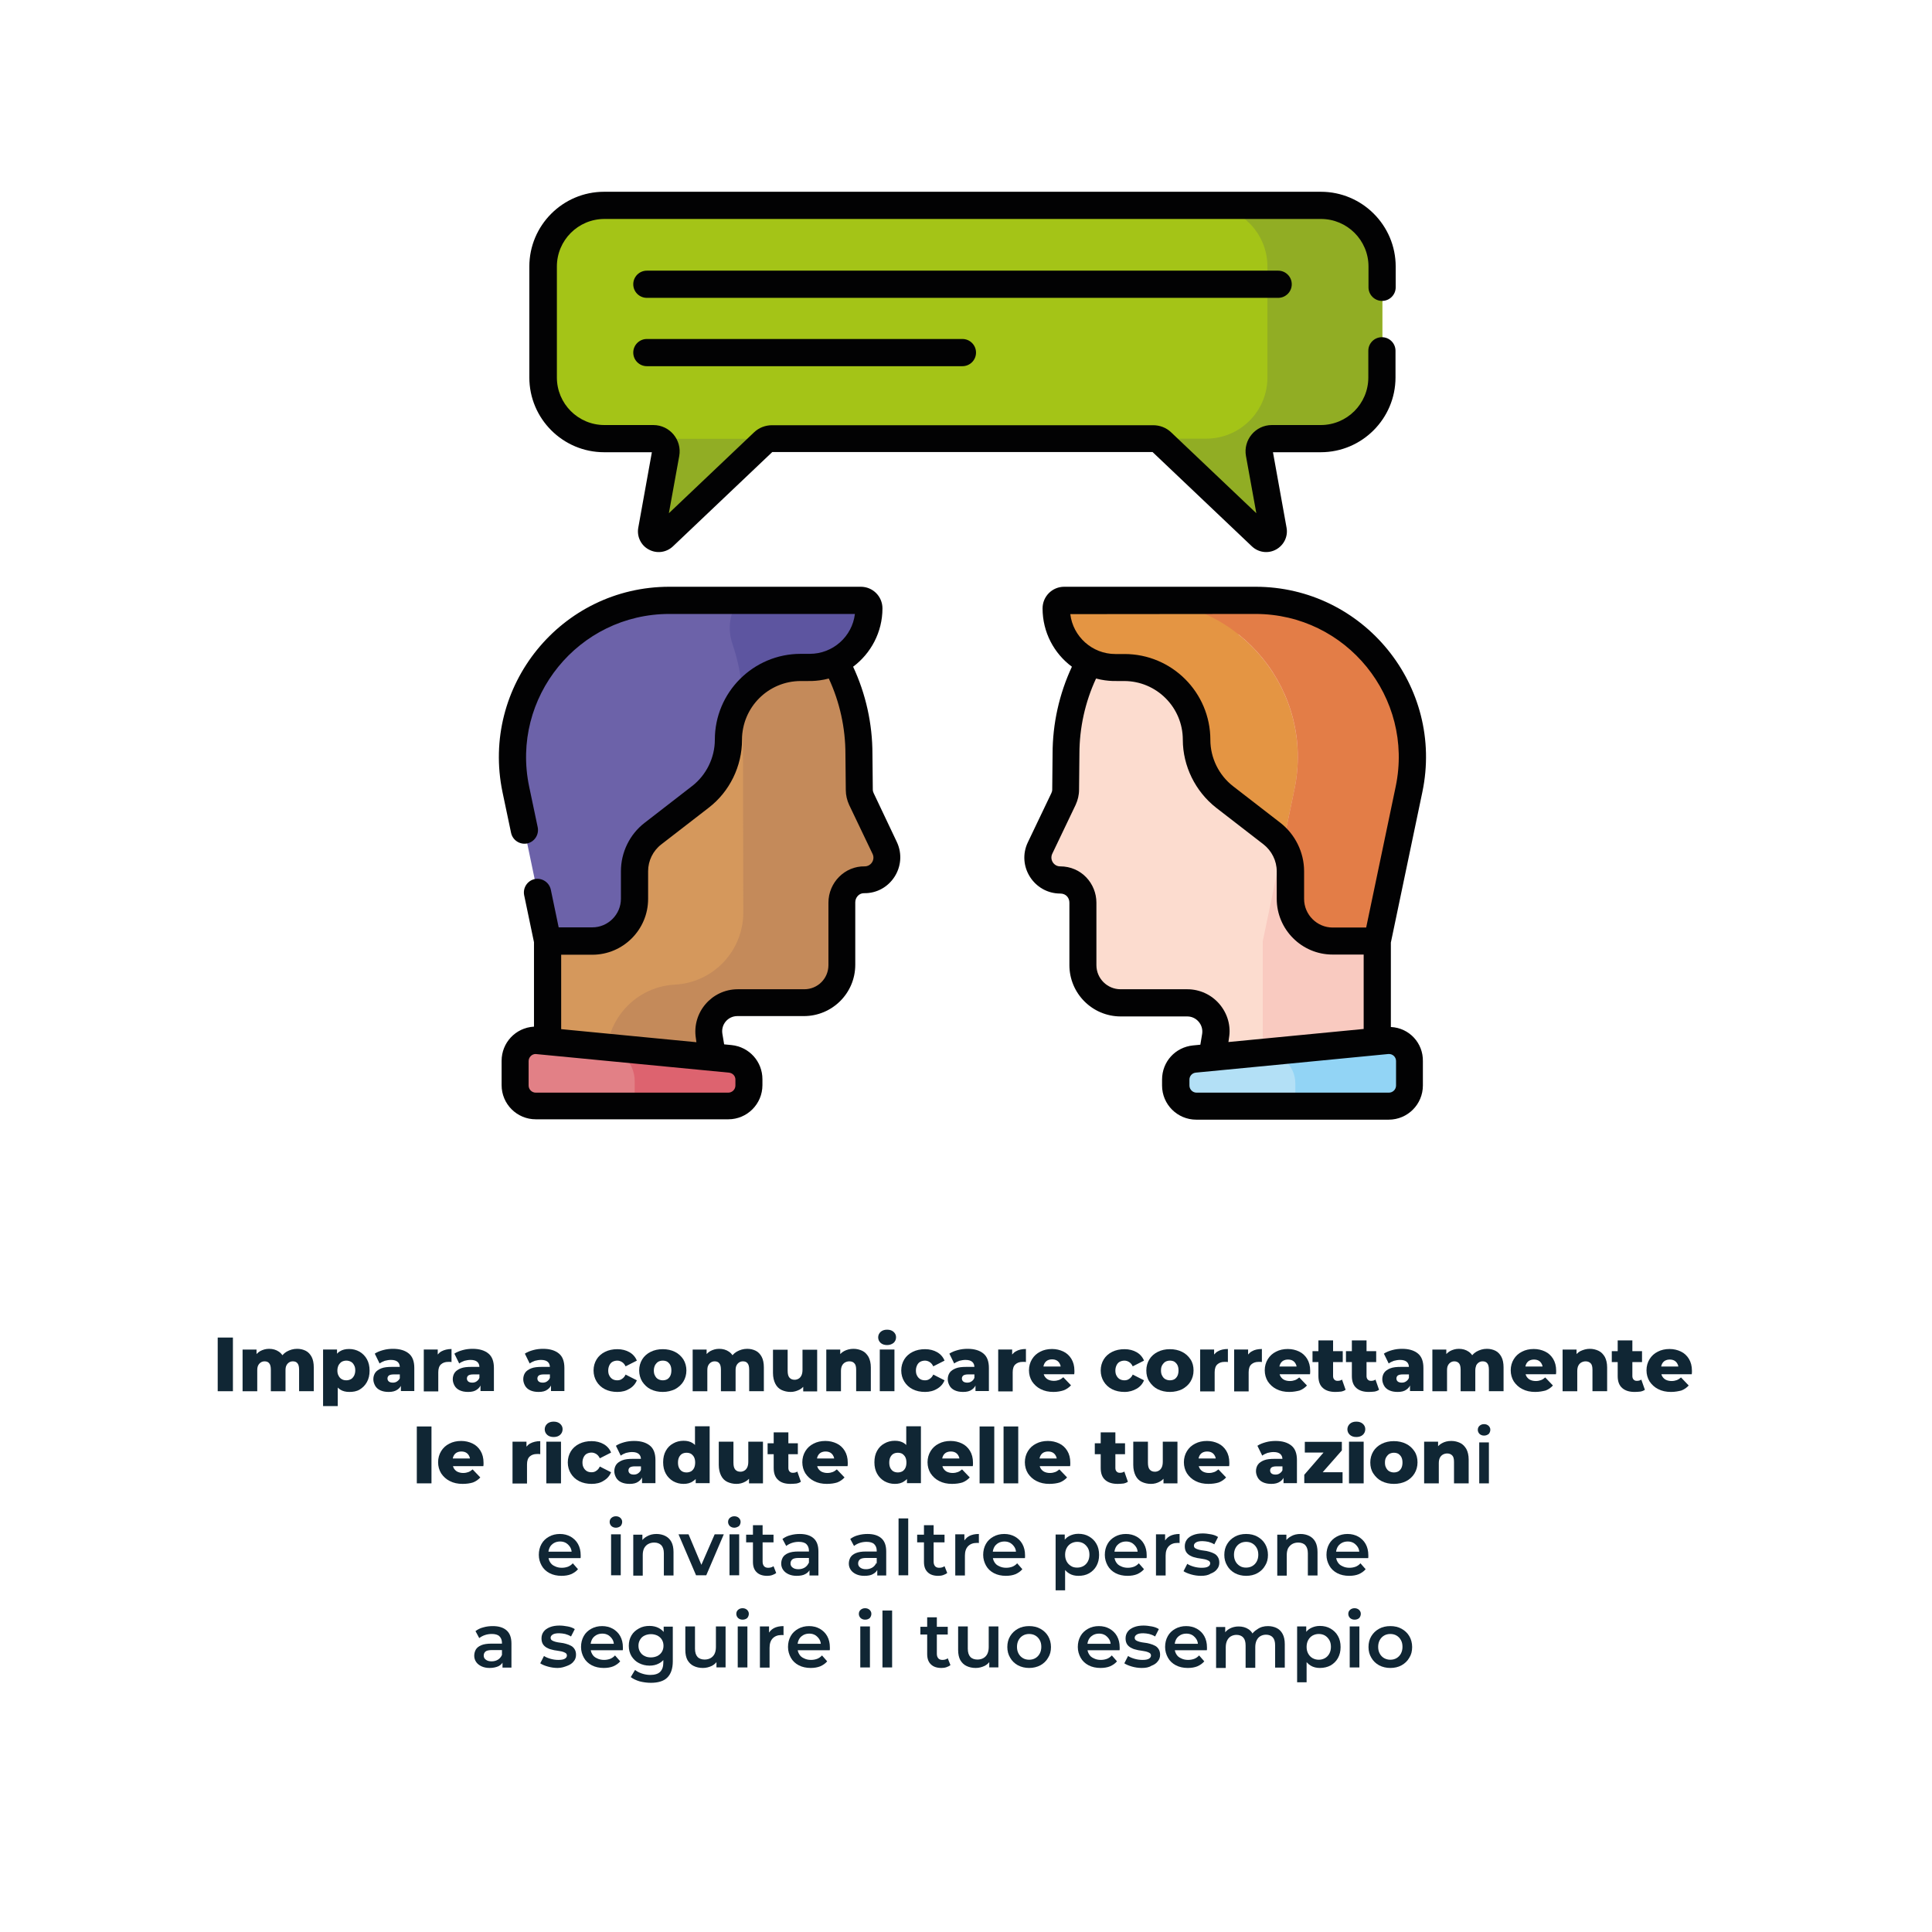 <?xml version="1.0" encoding="utf-8"?>
<!-- Generator: Adobe Illustrator 28.0.0, SVG Export Plug-In . SVG Version: 6.00 Build 0)  -->
<svg version="1.1" id="Livello_1" xmlns="http://www.w3.org/2000/svg" xmlns:xlink="http://www.w3.org/1999/xlink" x="0px" y="0px"
	 viewBox="0 0 1080 1080" style="enable-background:new 0 0 1080 1080;" xml:space="preserve">
<style type="text/css">
	.st0{fill:#102634;}
	.st1{fill:#A4C417;}
	.st2{fill:#91AD24;}
	.st3{fill:#D5985C;}
	.st4{fill:#C48A5A;}
	.st5{fill:#6C62A9;}
	.st6{fill:#5D55A0;}
	.st7{fill:#E28086;}
	.st8{fill:#DD636F;}
	.st9{fill:#FCDCCF;}
	.st10{fill:#E49543;}
	.st11{fill:#F9CAC0;}
	.st12{fill:#E37D47;}
	.st13{fill:#B3E0F6;}
	.st14{fill:#92D4F5;}
	.st15{fill:#020203;}
</style>
<g>
	<path class="st0" d="M121.7,777.7v-30h8.5v30H121.7z"/>
	<path class="st0" d="M166.1,754c1.8,0,3.4,0.4,4.8,1.1c1.4,0.7,2.5,1.9,3.3,3.4c0.8,1.5,1.2,3.5,1.2,5.9v13.3h-8.2v-12
		c0-1.7-0.3-2.9-0.9-3.6c-0.6-0.8-1.5-1.1-2.6-1.1c-0.8,0-1.5,0.2-2.1,0.6c-0.6,0.4-1.1,0.9-1.5,1.7s-0.5,1.7-0.5,2.9v11.5h-8.2v-12
		c0-1.7-0.3-2.9-0.9-3.6c-0.6-0.8-1.5-1.1-2.6-1.1c-0.8,0-1.5,0.2-2.1,0.6c-0.6,0.4-1.1,0.9-1.5,1.7c-0.4,0.8-0.5,1.7-0.5,2.9v11.5
		h-8.2v-23.3h7.8v6.5l-1.5-1.8c0.9-1.7,2-2.9,3.5-3.8c1.5-0.8,3.1-1.3,5-1.3c2.1,0,3.9,0.5,5.5,1.6s2.7,2.7,3.2,5l-2.7-0.6
		c0.8-1.9,2.1-3.4,3.8-4.4C162,754.6,163.9,754,166.1,754z"/>
	<path class="st0" d="M180.6,786v-31.6h7.8v3.9l0,7.7l0.4,7.7V786H180.6z M195.3,778.1c-2,0-3.7-0.4-5.1-1.3
		c-1.4-0.9-2.5-2.2-3.2-3.9c-0.7-1.8-1.1-4-1.1-6.8c0-2.8,0.3-5,1-6.8c0.7-1.8,1.7-3.1,3.1-3.9c1.4-0.9,3.1-1.3,5.2-1.3
		c2.1,0,4,0.5,5.8,1.5c1.7,1,3.1,2.4,4.1,4.2c1,1.8,1.5,3.9,1.5,6.4c0,2.5-0.5,4.6-1.5,6.4c-1,1.8-2.4,3.2-4.1,4.2
		S197.4,778.1,195.3,778.1z M193.6,771.6c0.9,0,1.7-0.2,2.5-0.6s1.3-1.1,1.8-1.9c0.4-0.8,0.7-1.8,0.7-3c0-1.2-0.2-2.2-0.7-3
		c-0.4-0.8-1-1.5-1.8-1.9s-1.6-0.6-2.5-0.6c-0.9,0-1.7,0.2-2.5,0.6c-0.7,0.4-1.3,1.1-1.8,1.9c-0.4,0.8-0.7,1.8-0.7,3
		c0,1.2,0.2,2.2,0.7,3c0.4,0.8,1,1.5,1.8,1.9C191.8,771.4,192.6,771.6,193.6,771.6z"/>
	<path class="st0" d="M217.3,778.1c-1.9,0-3.4-0.3-4.7-0.9s-2.3-1.5-2.9-2.6s-1-2.3-1-3.6c0-1.4,0.4-2.7,1.1-3.7
		c0.7-1,1.9-1.8,3.4-2.4c1.5-0.6,3.5-0.8,5.9-0.8h5.5v4.2h-4.4c-1.3,0-2.2,0.2-2.8,0.6c-0.5,0.4-0.8,1-0.8,1.7s0.3,1.3,0.8,1.7
		c0.5,0.4,1.3,0.6,2.2,0.6c0.9,0,1.7-0.2,2.4-0.7s1.3-1.1,1.6-2l1.1,3c-0.4,1.6-1.3,2.8-2.5,3.6
		C220.9,777.7,219.3,778.1,217.3,778.1z M224.1,777.7v-4.3l-0.6-1.1v-8c0-1.3-0.4-2.3-1.2-3c-0.8-0.7-2-1.1-3.8-1.1
		c-1.1,0-2.2,0.2-3.4,0.5c-1.1,0.4-2.1,0.9-2.9,1.5l-2.7-5.5c1.3-0.9,2.9-1.5,4.7-2c1.8-0.5,3.7-0.7,5.5-0.7c3.8,0,6.7,0.9,8.8,2.6
		c2.1,1.7,3.1,4.4,3.1,8.1v12.9H224.1z"/>
	<path class="st0" d="M236.9,777.7v-23.3h7.8v6.8l-1.2-1.9c0.7-1.7,1.8-3.1,3.3-3.9s3.4-1.3,5.6-1.3v7.3c-0.4-0.1-0.7-0.1-1-0.1
		c-0.3,0-0.6,0-0.9,0c-1.7,0-3,0.5-4,1.4c-1,0.9-1.5,2.4-1.5,4.4v10.7H236.9z"/>
	<path class="st0" d="M261.7,778.1c-1.9,0-3.4-0.3-4.7-0.9s-2.3-1.5-2.9-2.6s-1-2.3-1-3.6c0-1.4,0.4-2.7,1.1-3.7
		c0.7-1,1.9-1.8,3.4-2.4c1.5-0.6,3.5-0.8,5.9-0.8h5.5v4.2h-4.4c-1.3,0-2.2,0.2-2.8,0.6c-0.5,0.4-0.8,1-0.8,1.7s0.3,1.3,0.8,1.7
		c0.5,0.4,1.3,0.6,2.2,0.6c0.9,0,1.7-0.2,2.4-0.7s1.3-1.1,1.6-2l1.1,3c-0.4,1.6-1.3,2.8-2.5,3.6
		C265.4,777.7,263.8,778.1,261.7,778.1z M268.6,777.7v-4.3l-0.6-1.1v-8c0-1.3-0.4-2.3-1.2-3c-0.8-0.7-2-1.1-3.8-1.1
		c-1.1,0-2.2,0.2-3.4,0.5c-1.1,0.4-2.1,0.9-2.9,1.5l-2.7-5.5c1.3-0.9,2.9-1.5,4.7-2c1.8-0.5,3.7-0.7,5.5-0.7c3.8,0,6.7,0.9,8.8,2.6
		c2.1,1.7,3.1,4.4,3.1,8.1v12.9H268.6z"/>
	<path class="st0" d="M301.1,778.1c-1.9,0-3.4-0.3-4.7-0.9s-2.3-1.5-2.9-2.6s-1-2.3-1-3.6c0-1.4,0.4-2.7,1.1-3.7
		c0.7-1,1.9-1.8,3.4-2.4c1.5-0.6,3.5-0.8,5.9-0.8h5.5v4.2h-4.4c-1.3,0-2.2,0.2-2.8,0.6c-0.5,0.4-0.8,1-0.8,1.7s0.3,1.3,0.8,1.7
		c0.5,0.4,1.3,0.6,2.2,0.6c0.9,0,1.7-0.2,2.4-0.7s1.3-1.1,1.6-2l1.1,3c-0.4,1.6-1.3,2.8-2.5,3.6
		C304.8,777.7,303.2,778.1,301.1,778.1z M308,777.7v-4.3l-0.6-1.1v-8c0-1.3-0.4-2.3-1.2-3c-0.8-0.7-2-1.1-3.8-1.1
		c-1.1,0-2.2,0.2-3.4,0.5c-1.1,0.4-2.1,0.9-2.9,1.5l-2.7-5.5c1.3-0.9,2.9-1.5,4.7-2c1.8-0.5,3.7-0.7,5.5-0.7c3.8,0,6.7,0.9,8.8,2.6
		c2.1,1.7,3.1,4.4,3.1,8.1v12.9H308z"/>
	<path class="st0" d="M345.1,778.1c-2.6,0-4.9-0.5-6.9-1.5s-3.6-2.5-4.7-4.3c-1.1-1.8-1.7-3.9-1.7-6.2c0-2.3,0.6-4.4,1.7-6.2
		c1.1-1.8,2.7-3.2,4.7-4.2c2-1,4.3-1.5,6.9-1.5c2.6,0,4.9,0.6,6.8,1.7c1.9,1.1,3.3,2.7,4.1,4.7l-6.3,3.2c-0.5-1.1-1.2-1.9-2-2.4
		c-0.8-0.5-1.7-0.8-2.6-0.8c-0.9,0-1.8,0.2-2.6,0.6s-1.4,1.1-1.8,1.9c-0.4,0.8-0.7,1.8-0.7,3c0,1.2,0.2,2.2,0.7,3
		c0.4,0.8,1.1,1.5,1.8,1.9s1.6,0.6,2.6,0.6c0.9,0,1.8-0.2,2.6-0.8c0.8-0.5,1.5-1.3,2-2.4l6.3,3.2c-0.8,2-2.2,3.6-4.1,4.7
		C350,777.5,347.8,778.1,345.1,778.1z"/>
	<path class="st0" d="M370.5,778.1c-2.5,0-4.8-0.5-6.8-1.5c-2-1-3.5-2.5-4.7-4.3c-1.1-1.8-1.7-3.9-1.7-6.2c0-2.3,0.6-4.4,1.7-6.2
		c1.1-1.8,2.7-3.2,4.7-4.2c2-1,4.2-1.5,6.8-1.5c2.5,0,4.8,0.5,6.8,1.5c2,1,3.5,2.4,4.7,4.2c1.1,1.8,1.7,3.9,1.7,6.2
		c0,2.3-0.6,4.4-1.7,6.2c-1.1,1.8-2.7,3.2-4.7,4.3C375.3,777.5,373.1,778.1,370.5,778.1z M370.5,771.6c0.9,0,1.8-0.2,2.5-0.6
		c0.7-0.4,1.3-1.1,1.7-1.9c0.4-0.8,0.6-1.9,0.6-3c0-1.2-0.2-2.2-0.6-3c-0.4-0.8-1-1.4-1.7-1.9c-0.7-0.4-1.6-0.6-2.5-0.6
		c-0.9,0-1.7,0.2-2.5,0.6c-0.7,0.4-1.3,1.1-1.8,1.9c-0.4,0.8-0.7,1.8-0.7,3c0,1.2,0.2,2.2,0.7,3c0.4,0.8,1,1.5,1.8,1.9
		C368.8,771.4,369.6,771.6,370.5,771.6z"/>
	<path class="st0" d="M417.7,754c1.8,0,3.4,0.4,4.8,1.1c1.4,0.7,2.5,1.9,3.3,3.4c0.8,1.5,1.2,3.5,1.2,5.9v13.3h-8.2v-12
		c0-1.7-0.3-2.9-0.9-3.6c-0.6-0.8-1.5-1.1-2.6-1.1c-0.8,0-1.5,0.2-2.1,0.6c-0.6,0.4-1.1,0.9-1.5,1.7s-0.5,1.7-0.5,2.9v11.5h-8.2v-12
		c0-1.7-0.3-2.9-0.9-3.6c-0.6-0.8-1.5-1.1-2.6-1.1c-0.8,0-1.5,0.2-2.1,0.6c-0.6,0.4-1.1,0.9-1.5,1.7c-0.4,0.8-0.5,1.7-0.5,2.9v11.5
		h-8.2v-23.3h7.8v6.5l-1.5-1.8c0.9-1.7,2-2.9,3.5-3.8c1.5-0.8,3.1-1.3,5-1.3c2.1,0,3.9,0.5,5.5,1.6s2.7,2.7,3.2,5l-2.7-0.6
		c0.8-1.9,2.1-3.4,3.8-4.4C413.6,754.6,415.5,754,417.7,754z"/>
	<path class="st0" d="M442,778.1c-1.9,0-3.6-0.4-5.1-1.1s-2.7-1.9-3.5-3.5c-0.8-1.6-1.3-3.6-1.3-6v-13h8.2v11.7c0,1.8,0.3,3.1,1,3.9
		c0.7,0.8,1.6,1.2,2.9,1.2c0.8,0,1.5-0.2,2.2-0.6c0.7-0.4,1.2-1,1.6-1.8c0.4-0.8,0.6-1.9,0.6-3.2v-11.2h8.2v23.3h-7.8v-6.6l1.5,1.8
		c-0.8,1.7-2,3-3.5,3.8C445.4,777.6,443.8,778.1,442,778.1z"/>
	<path class="st0" d="M477.1,754c1.8,0,3.4,0.4,4.9,1.1c1.5,0.7,2.6,1.9,3.5,3.4c0.8,1.5,1.3,3.5,1.3,5.9v13.3h-8.2v-12
		c0-1.7-0.3-2.9-1-3.6c-0.7-0.8-1.6-1.1-2.8-1.1c-0.9,0-1.6,0.2-2.4,0.6c-0.7,0.4-1.3,1-1.7,1.8c-0.4,0.8-0.6,1.8-0.6,3.1v11.2h-8.2
		v-23.3h7.8v6.6l-1.5-1.9c0.9-1.7,2.1-3,3.6-3.8S475.1,754,477.1,754z"/>
	<path class="st0" d="M495.9,751.9c-1.5,0-2.7-0.4-3.6-1.2c-0.9-0.8-1.4-1.9-1.4-3.1c0-1.2,0.5-2.3,1.4-3.1c0.9-0.8,2.1-1.2,3.6-1.2
		c1.5,0,2.7,0.4,3.6,1.2c0.9,0.8,1.4,1.8,1.4,3c0,1.3-0.5,2.4-1.4,3.2C498.6,751.4,497.4,751.9,495.9,751.9z M491.8,777.7v-23.3h8.2
		v23.3H491.8z"/>
	<path class="st0" d="M517.1,778.1c-2.6,0-4.9-0.5-6.9-1.5s-3.6-2.5-4.7-4.3c-1.1-1.8-1.7-3.9-1.7-6.2c0-2.3,0.6-4.4,1.7-6.2
		c1.1-1.8,2.7-3.2,4.7-4.2c2-1,4.3-1.5,6.9-1.5c2.6,0,4.9,0.6,6.8,1.7c1.9,1.1,3.3,2.7,4.1,4.7l-6.3,3.2c-0.5-1.1-1.2-1.9-2-2.4
		c-0.8-0.5-1.7-0.8-2.6-0.8c-0.9,0-1.8,0.2-2.6,0.6s-1.4,1.1-1.8,1.9c-0.4,0.8-0.7,1.8-0.7,3c0,1.2,0.2,2.2,0.7,3
		c0.4,0.8,1.1,1.5,1.8,1.9s1.6,0.6,2.6,0.6c0.9,0,1.8-0.2,2.6-0.8c0.8-0.5,1.5-1.3,2-2.4l6.3,3.2c-0.8,2-2.2,3.6-4.1,4.7
		C522,777.5,519.7,778.1,517.1,778.1z"/>
	<path class="st0" d="M538.4,778.1c-1.9,0-3.4-0.3-4.7-0.9s-2.3-1.5-2.9-2.6s-1-2.3-1-3.6c0-1.4,0.4-2.7,1.1-3.7
		c0.7-1,1.9-1.8,3.4-2.4c1.5-0.6,3.5-0.8,5.9-0.8h5.5v4.2h-4.4c-1.3,0-2.2,0.2-2.8,0.6c-0.5,0.4-0.8,1-0.8,1.7s0.3,1.3,0.8,1.7
		c0.5,0.4,1.3,0.6,2.2,0.6c0.9,0,1.7-0.2,2.4-0.7s1.3-1.1,1.6-2l1.1,3c-0.4,1.6-1.3,2.8-2.5,3.6
		C542.1,777.7,540.5,778.1,538.4,778.1z M545.3,777.7v-4.3l-0.6-1.1v-8c0-1.3-0.4-2.3-1.2-3c-0.8-0.7-2-1.1-3.8-1.1
		c-1.1,0-2.2,0.2-3.4,0.5c-1.1,0.4-2.1,0.9-2.9,1.5l-2.7-5.5c1.3-0.9,2.9-1.5,4.7-2c1.8-0.5,3.7-0.7,5.5-0.7c3.8,0,6.7,0.9,8.8,2.6
		c2.1,1.7,3.1,4.4,3.1,8.1v12.9H545.3z"/>
	<path class="st0" d="M558,777.7v-23.3h7.8v6.8l-1.2-1.9c0.7-1.7,1.8-3.1,3.3-3.9c1.5-0.9,3.4-1.3,5.6-1.3v7.3
		c-0.4-0.1-0.7-0.1-1-0.1c-0.3,0-0.6,0-0.9,0c-1.7,0-3,0.5-4,1.4c-1,0.9-1.5,2.4-1.5,4.4v10.7H558z"/>
	<path class="st0" d="M588.9,778.1c-2.7,0-5.1-0.5-7.2-1.6c-2-1-3.6-2.5-4.8-4.3c-1.1-1.8-1.7-3.9-1.7-6.2s0.6-4.4,1.7-6.2
		c1.1-1.8,2.6-3.2,4.6-4.2c1.9-1,4.1-1.5,6.6-1.5c2.3,0,4.4,0.5,6.3,1.4s3.4,2.3,4.5,4.1c1.1,1.8,1.7,4,1.7,6.6c0,0.3,0,0.6,0,1
		c0,0.4-0.1,0.7-0.1,1H582v-4.3H596L593,765c0-1.1-0.2-2-0.6-2.7c-0.4-0.8-1-1.4-1.7-1.8c-0.7-0.4-1.6-0.6-2.6-0.6
		c-1,0-1.8,0.2-2.6,0.6c-0.7,0.4-1.3,1-1.7,1.8c-0.4,0.8-0.6,1.7-0.6,2.8v1.2c0,1.1,0.2,2.1,0.7,3c0.5,0.8,1.2,1.5,2,1.9
		s1.9,0.7,3.2,0.7c1.1,0,2.1-0.2,2.9-0.5c0.8-0.3,1.6-0.8,2.4-1.5l4.3,4.5c-1.1,1.2-2.5,2.2-4.1,2.8
		C593.1,777.7,591.1,778.1,588.9,778.1z"/>
	<path class="st0" d="M628.6,778.1c-2.6,0-4.9-0.5-6.9-1.5c-2-1-3.6-2.5-4.7-4.3s-1.7-3.9-1.7-6.2c0-2.3,0.6-4.4,1.7-6.2
		s2.7-3.2,4.7-4.2c2-1,4.3-1.5,6.9-1.5c2.6,0,4.9,0.6,6.8,1.7s3.3,2.7,4.1,4.7l-6.3,3.2c-0.5-1.1-1.2-1.9-2-2.4
		c-0.8-0.5-1.7-0.8-2.6-0.8c-0.9,0-1.8,0.2-2.6,0.6c-0.8,0.4-1.4,1.1-1.8,1.9s-0.7,1.8-0.7,3c0,1.2,0.2,2.2,0.7,3
		c0.4,0.8,1.1,1.5,1.8,1.9c0.8,0.4,1.6,0.6,2.6,0.6c0.9,0,1.8-0.2,2.6-0.8c0.8-0.5,1.5-1.3,2-2.4l6.3,3.2c-0.8,2-2.2,3.6-4.1,4.7
		S631.3,778.1,628.6,778.1z"/>
	<path class="st0" d="M654,778.1c-2.5,0-4.8-0.5-6.8-1.5c-2-1-3.5-2.5-4.7-4.3s-1.7-3.9-1.7-6.2c0-2.3,0.6-4.4,1.7-6.2
		s2.7-3.2,4.7-4.2c2-1,4.2-1.5,6.8-1.5c2.5,0,4.8,0.5,6.8,1.5c2,1,3.5,2.4,4.7,4.2s1.7,3.9,1.7,6.2c0,2.3-0.6,4.4-1.7,6.2
		s-2.7,3.2-4.7,4.3C658.9,777.5,656.6,778.1,654,778.1z M654,771.6c0.9,0,1.8-0.2,2.5-0.6c0.7-0.4,1.3-1.1,1.7-1.9
		c0.4-0.8,0.6-1.9,0.6-3c0-1.2-0.2-2.2-0.6-3c-0.4-0.8-1-1.4-1.7-1.9c-0.7-0.4-1.6-0.6-2.5-0.6c-0.9,0-1.7,0.2-2.5,0.6
		c-0.7,0.4-1.3,1.1-1.8,1.9s-0.7,1.8-0.7,3c0,1.2,0.2,2.2,0.7,3c0.4,0.8,1,1.5,1.8,1.9C652.3,771.4,653.1,771.6,654,771.6z"/>
	<path class="st0" d="M670.9,777.7v-23.3h7.8v6.8l-1.2-1.9c0.7-1.7,1.8-3.1,3.3-3.9c1.5-0.9,3.4-1.3,5.6-1.3v7.3
		c-0.4-0.1-0.7-0.1-1-0.1c-0.3,0-0.6,0-0.9,0c-1.7,0-3,0.5-4,1.4c-1,0.9-1.5,2.4-1.5,4.4v10.7H670.9z"/>
	<path class="st0" d="M689.9,777.7v-23.3h7.8v6.8l-1.2-1.9c0.7-1.7,1.8-3.1,3.3-3.9c1.5-0.9,3.4-1.3,5.6-1.3v7.3
		c-0.4-0.1-0.7-0.1-1-0.1c-0.3,0-0.6,0-0.9,0c-1.7,0-3,0.5-4,1.4c-1,0.9-1.5,2.4-1.5,4.4v10.7H689.9z"/>
	<path class="st0" d="M720.7,778.1c-2.7,0-5.1-0.5-7.2-1.6c-2-1-3.6-2.5-4.8-4.3c-1.1-1.8-1.7-3.9-1.7-6.2s0.6-4.4,1.7-6.2
		c1.1-1.8,2.6-3.2,4.6-4.2c1.9-1,4.1-1.5,6.6-1.5c2.3,0,4.4,0.5,6.3,1.4s3.4,2.3,4.5,4.1c1.1,1.8,1.7,4,1.7,6.6c0,0.3,0,0.6,0,1
		c0,0.4-0.1,0.7-0.1,1h-18.4v-4.3h14.1l-3.1,1.2c0-1.1-0.2-2-0.6-2.7c-0.4-0.8-1-1.4-1.7-1.8c-0.7-0.4-1.6-0.6-2.6-0.6
		c-1,0-1.8,0.2-2.6,0.6c-0.7,0.4-1.3,1-1.7,1.8c-0.4,0.8-0.6,1.7-0.6,2.8v1.2c0,1.1,0.2,2.1,0.7,3c0.5,0.8,1.2,1.5,2,1.9
		s1.9,0.7,3.2,0.7c1.1,0,2.1-0.2,2.9-0.5c0.8-0.3,1.6-0.8,2.4-1.5l4.3,4.5c-1.1,1.2-2.5,2.2-4.1,2.8
		C724.9,777.7,723,778.1,720.7,778.1z"/>
	<path class="st0" d="M733.7,761.4v-6.1h16.9v6.1H733.7z M746.5,778.1c-3,0-5.3-0.7-7-2.2c-1.7-1.5-2.5-3.7-2.5-6.7v-19.9h8.2v19.9
		c0,0.8,0.2,1.5,0.7,2c0.5,0.5,1,0.7,1.8,0.7c1,0,1.8-0.2,2.5-0.7l2,5.7c-0.7,0.5-1.5,0.8-2.5,1C748.6,778,747.6,778.1,746.5,778.1z
		"/>
	<path class="st0" d="M752.4,761.4v-6.1h16.9v6.1H752.4z M765.2,778.1c-3,0-5.3-0.7-7-2.2c-1.7-1.5-2.5-3.7-2.5-6.7v-19.9h8.2v19.9
		c0,0.8,0.2,1.5,0.7,2c0.5,0.5,1,0.7,1.8,0.7c1,0,1.8-0.2,2.5-0.7l2,5.7c-0.7,0.5-1.5,0.8-2.5,1C767.3,778,766.3,778.1,765.2,778.1z
		"/>
	<path class="st0" d="M781.3,778.1c-1.9,0-3.4-0.3-4.7-0.9c-1.3-0.6-2.3-1.5-2.9-2.6s-1-2.3-1-3.6c0-1.4,0.4-2.7,1.1-3.7
		c0.7-1,1.9-1.8,3.4-2.4c1.5-0.6,3.5-0.8,5.9-0.8h5.5v4.2h-4.4c-1.3,0-2.2,0.2-2.8,0.6c-0.5,0.4-0.8,1-0.8,1.7s0.3,1.3,0.8,1.7
		c0.5,0.4,1.3,0.6,2.2,0.6c0.9,0,1.7-0.2,2.4-0.7s1.3-1.1,1.6-2l1.1,3c-0.4,1.6-1.3,2.8-2.5,3.6C785,777.7,783.4,778.1,781.3,778.1z
		 M788.2,777.7v-4.3l-0.6-1.1v-8c0-1.3-0.4-2.3-1.2-3c-0.8-0.7-2-1.1-3.8-1.1c-1.1,0-2.2,0.2-3.4,0.5c-1.1,0.4-2.1,0.9-2.9,1.5
		l-2.7-5.5c1.3-0.9,2.9-1.5,4.7-2c1.8-0.5,3.7-0.7,5.5-0.7c3.8,0,6.7,0.9,8.8,2.6c2.1,1.7,3.1,4.4,3.1,8.1v12.9H788.2z"/>
	<path class="st0" d="M831.2,754c1.8,0,3.4,0.4,4.8,1.1s2.5,1.9,3.3,3.4c0.8,1.5,1.2,3.5,1.2,5.9v13.3h-8.2v-12
		c0-1.7-0.3-2.9-0.9-3.6c-0.6-0.8-1.5-1.1-2.6-1.1c-0.8,0-1.5,0.2-2.1,0.6c-0.6,0.4-1.1,0.9-1.5,1.7c-0.3,0.8-0.5,1.7-0.5,2.9v11.5
		h-8.2v-12c0-1.7-0.3-2.9-0.9-3.6s-1.5-1.1-2.6-1.1c-0.8,0-1.5,0.2-2.1,0.6c-0.6,0.4-1.1,0.9-1.5,1.7s-0.5,1.7-0.5,2.9v11.5h-8.2
		v-23.3h7.8v6.5l-1.5-1.8c0.9-1.7,2-2.9,3.5-3.8c1.5-0.8,3.1-1.3,5-1.3c2.1,0,3.9,0.5,5.5,1.6c1.6,1.1,2.7,2.7,3.2,5l-2.7-0.6
		c0.8-1.9,2.1-3.4,3.8-4.4C827.1,754.6,829,754,831.2,754z"/>
	<path class="st0" d="M858.2,778.1c-2.7,0-5.1-0.5-7.2-1.6c-2-1-3.6-2.5-4.8-4.3c-1.1-1.8-1.7-3.9-1.7-6.2s0.6-4.4,1.7-6.2
		c1.1-1.8,2.6-3.2,4.6-4.2c1.9-1,4.1-1.5,6.6-1.5c2.3,0,4.4,0.5,6.3,1.4s3.4,2.3,4.5,4.1c1.1,1.8,1.7,4,1.7,6.6c0,0.3,0,0.6,0,1
		c0,0.4-0.1,0.7-0.1,1h-18.4v-4.3h14.1l-3.1,1.2c0-1.1-0.2-2-0.6-2.7c-0.4-0.8-1-1.4-1.7-1.8c-0.7-0.4-1.6-0.6-2.6-0.6
		c-1,0-1.8,0.2-2.6,0.6c-0.7,0.4-1.3,1-1.7,1.8c-0.4,0.8-0.6,1.7-0.6,2.8v1.2c0,1.1,0.2,2.1,0.7,3c0.5,0.8,1.2,1.5,2,1.9
		s1.9,0.7,3.2,0.7c1.1,0,2.1-0.2,2.9-0.5c0.8-0.3,1.6-0.8,2.4-1.5l4.3,4.5c-1.1,1.2-2.5,2.2-4.1,2.8
		C862.4,777.7,860.5,778.1,858.2,778.1z"/>
	<path class="st0" d="M888.7,754c1.8,0,3.4,0.4,4.9,1.1c1.5,0.7,2.6,1.9,3.5,3.4c0.8,1.5,1.3,3.5,1.3,5.9v13.3h-8.2v-12
		c0-1.7-0.3-2.9-1-3.6s-1.6-1.1-2.8-1.1c-0.9,0-1.6,0.2-2.4,0.6c-0.7,0.4-1.3,1-1.7,1.8s-0.6,1.8-0.6,3.1v11.2h-8.2v-23.3h7.8v6.6
		l-1.5-1.9c0.9-1.7,2.1-3,3.6-3.8C885.1,754.5,886.8,754,888.7,754z"/>
	<path class="st0" d="M901,761.4v-6.1h16.9v6.1H901z M913.8,778.1c-3,0-5.3-0.7-7-2.2c-1.7-1.5-2.5-3.7-2.5-6.7v-19.9h8.2v19.9
		c0,0.8,0.2,1.5,0.7,2c0.5,0.5,1,0.7,1.8,0.7c1,0,1.8-0.2,2.5-0.7l2,5.7c-0.7,0.5-1.5,0.8-2.5,1C916,778,914.9,778.1,913.8,778.1z"
		/>
	<path class="st0" d="M934.1,778.1c-2.7,0-5.1-0.5-7.2-1.6c-2-1-3.6-2.5-4.8-4.3c-1.1-1.8-1.7-3.9-1.7-6.2s0.6-4.4,1.7-6.2
		c1.1-1.8,2.6-3.2,4.6-4.2c1.9-1,4.1-1.5,6.6-1.5c2.3,0,4.4,0.5,6.3,1.4s3.4,2.3,4.5,4.1c1.1,1.8,1.7,4,1.7,6.6c0,0.3,0,0.6,0,1
		c0,0.4-0.1,0.7-0.1,1h-18.4v-4.3h14.1l-3.1,1.2c0-1.1-0.2-2-0.6-2.7c-0.4-0.8-1-1.4-1.7-1.8c-0.7-0.4-1.6-0.6-2.6-0.6
		c-1,0-1.8,0.2-2.6,0.6c-0.7,0.4-1.3,1-1.7,1.8c-0.4,0.8-0.6,1.7-0.6,2.8v1.2c0,1.1,0.2,2.1,0.7,3c0.5,0.8,1.2,1.5,2,1.9
		s1.9,0.7,3.2,0.7c1.1,0,2.1-0.2,2.9-0.5c0.8-0.3,1.6-0.8,2.4-1.5l4.3,4.5c-1.1,1.2-2.5,2.2-4.1,2.8
		C938.3,777.7,936.4,778.1,934.1,778.1z"/>
	<path class="st0" d="M233,829.2v-31.8h8.2v31.8H233z"/>
	<path class="st0" d="M258.6,829.5c-2.7,0-5.1-0.5-7.2-1.6c-2-1-3.6-2.5-4.8-4.3c-1.1-1.8-1.7-3.9-1.7-6.2s0.6-4.4,1.7-6.2
		c1.1-1.8,2.6-3.2,4.6-4.2c1.9-1,4.1-1.5,6.6-1.5c2.3,0,4.4,0.5,6.3,1.4c1.9,0.9,3.4,2.3,4.5,4.1s1.7,4,1.7,6.6c0,0.3,0,0.6,0,1
		c0,0.4-0.1,0.7-0.1,1h-18.4v-4.3h14.1l-3.1,1.2c0-1.1-0.2-2-0.6-2.7c-0.4-0.8-1-1.4-1.7-1.8c-0.7-0.4-1.6-0.6-2.6-0.6
		c-1,0-1.8,0.2-2.6,0.6c-0.7,0.4-1.3,1-1.7,1.8c-0.4,0.8-0.6,1.7-0.6,2.8v1.2c0,1.1,0.2,2.1,0.7,3c0.5,0.8,1.2,1.5,2,1.9
		c0.9,0.4,1.9,0.7,3.2,0.7c1.1,0,2.1-0.2,2.9-0.5c0.8-0.3,1.6-0.8,2.4-1.5l4.3,4.5c-1.1,1.2-2.5,2.2-4.1,2.8
		C262.8,829.2,260.9,829.5,258.6,829.5z"/>
	<path class="st0" d="M286.5,829.2v-23.3h7.8v6.8l-1.2-1.9c0.7-1.7,1.8-3.1,3.3-3.9s3.4-1.3,5.6-1.3v7.3c-0.4-0.1-0.7-0.1-1-0.1
		c-0.3,0-0.6,0-0.9,0c-1.7,0-3,0.5-4,1.4c-1,0.9-1.5,2.4-1.5,4.4v10.7H286.5z"/>
	<path class="st0" d="M309.5,803.3c-1.5,0-2.7-0.4-3.6-1.2c-0.9-0.8-1.4-1.9-1.4-3.1c0-1.2,0.5-2.3,1.4-3.1c0.9-0.8,2.1-1.2,3.6-1.2
		c1.5,0,2.7,0.4,3.6,1.2c0.9,0.8,1.4,1.8,1.4,3c0,1.3-0.5,2.4-1.4,3.2C312.2,802.9,311,803.3,309.5,803.3z M305.4,829.2v-23.3h8.2
		v23.3H305.4z"/>
	<path class="st0" d="M330.7,829.5c-2.6,0-4.9-0.5-6.9-1.5s-3.6-2.5-4.7-4.3c-1.1-1.8-1.7-3.9-1.7-6.2c0-2.3,0.6-4.4,1.7-6.2
		c1.1-1.8,2.7-3.2,4.7-4.2c2-1,4.3-1.5,6.9-1.5c2.6,0,4.9,0.6,6.8,1.7c1.9,1.1,3.3,2.7,4.1,4.7l-6.3,3.2c-0.5-1.1-1.2-1.9-2-2.4
		c-0.8-0.5-1.7-0.8-2.6-0.8c-0.9,0-1.8,0.2-2.6,0.6s-1.4,1.1-1.8,1.9c-0.4,0.8-0.7,1.8-0.7,3c0,1.2,0.2,2.2,0.7,3
		c0.4,0.8,1.1,1.5,1.8,1.9s1.6,0.6,2.6,0.6c0.9,0,1.8-0.2,2.6-0.8c0.8-0.5,1.5-1.3,2-2.4l6.3,3.2c-0.8,2-2.2,3.6-4.1,4.7
		C335.6,829,333.3,829.5,330.7,829.5z"/>
	<path class="st0" d="M352,829.5c-1.9,0-3.4-0.3-4.7-0.9s-2.3-1.5-2.9-2.6s-1-2.3-1-3.6c0-1.4,0.4-2.7,1.1-3.7
		c0.7-1,1.9-1.8,3.4-2.4c1.5-0.6,3.5-0.8,5.9-0.8h5.5v4.2h-4.4c-1.3,0-2.2,0.2-2.8,0.6c-0.5,0.4-0.8,1-0.8,1.7s0.3,1.3,0.8,1.7
		c0.5,0.4,1.3,0.6,2.2,0.6c0.9,0,1.7-0.2,2.4-0.7s1.3-1.1,1.6-2l1.1,3c-0.4,1.6-1.3,2.8-2.5,3.6C355.7,829.1,354.1,829.5,352,829.5z
		 M358.9,829.2v-4.3l-0.6-1.1v-8c0-1.3-0.4-2.3-1.2-3c-0.8-0.7-2-1.1-3.8-1.1c-1.1,0-2.2,0.2-3.4,0.5c-1.1,0.4-2.1,0.9-2.9,1.5
		l-2.7-5.5c1.3-0.9,2.9-1.5,4.7-2c1.8-0.5,3.7-0.7,5.5-0.7c3.8,0,6.7,0.9,8.8,2.6c2.1,1.7,3.1,4.4,3.1,8.1v12.9H358.9z"/>
	<path class="st0" d="M382.1,829.5c-2.1,0-4-0.5-5.8-1.5c-1.7-1-3.1-2.4-4.1-4.2c-1-1.8-1.5-3.9-1.5-6.4c0-2.5,0.5-4.6,1.5-6.4
		c1-1.8,2.4-3.2,4.1-4.1c1.7-1,3.7-1.5,5.8-1.5c2,0,3.7,0.4,5.1,1.3c1.4,0.9,2.4,2.2,3.2,3.9c0.7,1.8,1.1,4,1.1,6.7
		c0,2.8-0.3,5-1,6.8s-1.7,3.1-3.1,3.9C385.9,829.1,384.1,829.5,382.1,829.5z M383.8,823.1c0.9,0,1.7-0.2,2.5-0.6
		c0.7-0.4,1.3-1.1,1.7-1.9c0.4-0.8,0.6-1.9,0.6-3c0-1.2-0.2-2.2-0.6-3c-0.4-0.8-1-1.4-1.7-1.9c-0.7-0.4-1.6-0.6-2.5-0.6
		c-0.9,0-1.8,0.2-2.5,0.6c-0.7,0.4-1.3,1.1-1.7,1.9c-0.4,0.8-0.6,1.8-0.6,3c0,1.2,0.2,2.2,0.6,3c0.4,0.8,1,1.5,1.7,1.9
		C382,822.9,382.8,823.1,383.8,823.1z M388.9,829.2v-4l0-7.7l-0.4-7.7v-12.5h8.2v31.8H388.9z"/>
	<path class="st0" d="M411.7,829.5c-1.9,0-3.6-0.4-5.1-1.1s-2.7-1.9-3.5-3.5c-0.8-1.6-1.3-3.6-1.3-6v-13h8.2v11.7
		c0,1.8,0.3,3.1,1,3.9c0.7,0.8,1.6,1.2,2.9,1.2c0.8,0,1.5-0.2,2.2-0.6c0.7-0.4,1.2-1,1.6-1.8c0.4-0.8,0.6-1.9,0.6-3.2v-11.2h8.2
		v23.3h-7.8v-6.6l1.5,1.8c-0.8,1.7-2,3-3.5,3.8C415.1,829.1,413.4,829.5,411.7,829.5z"/>
	<path class="st0" d="M429.1,812.9v-6.1H446v6.1H429.1z M441.9,829.5c-3,0-5.3-0.7-6.9-2.2c-1.7-1.5-2.5-3.7-2.5-6.7v-19.9h8.2v19.9
		c0,0.8,0.2,1.5,0.7,2s1,0.7,1.8,0.7c1,0,1.8-0.2,2.5-0.7l2,5.7c-0.7,0.5-1.5,0.8-2.5,1C444.1,829.4,443,829.5,441.9,829.5z"/>
	<path class="st0" d="M462.2,829.5c-2.7,0-5.1-0.5-7.2-1.6c-2-1-3.6-2.5-4.8-4.3c-1.1-1.8-1.7-3.9-1.7-6.2s0.6-4.4,1.7-6.2
		c1.1-1.8,2.6-3.2,4.6-4.2c1.9-1,4.1-1.5,6.6-1.5c2.3,0,4.4,0.5,6.3,1.4c1.9,0.9,3.4,2.3,4.5,4.1s1.7,4,1.7,6.6c0,0.3,0,0.6,0,1
		c0,0.4-0.1,0.7-0.1,1h-18.4v-4.3h14.1l-3.1,1.2c0-1.1-0.2-2-0.6-2.7c-0.4-0.8-1-1.4-1.7-1.8c-0.7-0.4-1.6-0.6-2.6-0.6
		c-1,0-1.8,0.2-2.6,0.6c-0.7,0.4-1.3,1-1.7,1.8c-0.4,0.8-0.6,1.7-0.6,2.8v1.2c0,1.1,0.2,2.1,0.7,3c0.5,0.8,1.2,1.5,2,1.9
		c0.9,0.4,1.9,0.7,3.2,0.7c1.1,0,2.1-0.2,2.9-0.5c0.8-0.3,1.6-0.8,2.4-1.5l4.3,4.5c-1.1,1.2-2.5,2.2-4.1,2.8
		C466.4,829.2,464.5,829.5,462.2,829.5z"/>
	<path class="st0" d="M500.2,829.5c-2.1,0-4-0.5-5.8-1.5c-1.7-1-3.1-2.4-4.1-4.2c-1-1.8-1.5-3.9-1.5-6.4c0-2.5,0.5-4.6,1.5-6.4
		c1-1.8,2.4-3.2,4.1-4.1c1.7-1,3.7-1.5,5.8-1.5c2,0,3.7,0.4,5.1,1.3c1.4,0.9,2.4,2.2,3.2,3.9c0.7,1.8,1.1,4,1.1,6.7
		c0,2.8-0.3,5-1,6.8s-1.7,3.1-3.1,3.9C504,829.1,502.3,829.5,500.2,829.5z M501.9,823.1c0.9,0,1.7-0.2,2.5-0.6
		c0.7-0.4,1.3-1.1,1.7-1.9c0.4-0.8,0.6-1.9,0.6-3c0-1.2-0.2-2.2-0.6-3c-0.4-0.8-1-1.4-1.7-1.9c-0.7-0.4-1.6-0.6-2.5-0.6
		c-0.9,0-1.8,0.2-2.5,0.6c-0.7,0.4-1.3,1.1-1.7,1.9c-0.4,0.8-0.6,1.8-0.6,3c0,1.2,0.2,2.2,0.6,3c0.4,0.8,1,1.5,1.7,1.9
		C500.1,822.9,501,823.1,501.9,823.1z M507,829.2v-4l0-7.7l-0.4-7.7v-12.5h8.2v31.8H507z"/>
	<path class="st0" d="M532.2,829.5c-2.7,0-5.1-0.5-7.2-1.6c-2-1-3.6-2.5-4.8-4.3c-1.1-1.8-1.7-3.9-1.7-6.2s0.6-4.4,1.7-6.2
		c1.1-1.8,2.6-3.2,4.6-4.2c1.9-1,4.1-1.5,6.6-1.5c2.3,0,4.4,0.5,6.3,1.4c1.9,0.9,3.4,2.3,4.5,4.1c1.1,1.8,1.7,4,1.7,6.6
		c0,0.3,0,0.6,0,1c0,0.4-0.1,0.7-0.1,1h-18.4v-4.3h14.1l-3.1,1.2c0-1.1-0.2-2-0.6-2.7c-0.4-0.8-1-1.4-1.7-1.8
		c-0.7-0.4-1.6-0.6-2.6-0.6c-1,0-1.8,0.2-2.6,0.6c-0.7,0.4-1.3,1-1.7,1.8c-0.4,0.8-0.6,1.7-0.6,2.8v1.2c0,1.1,0.2,2.1,0.7,3
		c0.5,0.8,1.2,1.5,2,1.9c0.9,0.4,1.9,0.7,3.2,0.7c1.1,0,2.1-0.2,2.9-0.5c0.8-0.3,1.6-0.8,2.4-1.5l4.3,4.5c-1.1,1.2-2.5,2.2-4.1,2.8
		C536.4,829.2,534.4,829.5,532.2,829.5z"/>
	<path class="st0" d="M547.6,829.2v-31.8h8.2v31.8H547.6z"/>
	<path class="st0" d="M561,829.2v-31.8h8.2v31.8H561z"/>
	<path class="st0" d="M586.6,829.5c-2.7,0-5.1-0.5-7.2-1.6c-2-1-3.6-2.5-4.8-4.3c-1.1-1.8-1.7-3.9-1.7-6.2s0.6-4.4,1.7-6.2
		c1.1-1.8,2.6-3.2,4.6-4.2c1.9-1,4.1-1.5,6.6-1.5c2.3,0,4.4,0.5,6.3,1.4s3.4,2.3,4.5,4.1c1.1,1.8,1.7,4,1.7,6.6c0,0.3,0,0.6,0,1
		c0,0.4-0.1,0.7-0.1,1h-18.4v-4.3h14.1l-3.1,1.2c0-1.1-0.2-2-0.6-2.7c-0.4-0.8-1-1.4-1.7-1.8c-0.7-0.4-1.6-0.6-2.6-0.6
		c-1,0-1.8,0.2-2.6,0.6c-0.7,0.4-1.3,1-1.7,1.8c-0.4,0.8-0.6,1.7-0.6,2.8v1.2c0,1.1,0.2,2.1,0.7,3c0.5,0.8,1.2,1.5,2,1.9
		s1.9,0.7,3.2,0.7c1.1,0,2.1-0.2,2.9-0.5c0.8-0.3,1.6-0.8,2.4-1.5l4.3,4.5c-1.1,1.2-2.5,2.2-4.1,2.8
		C590.8,829.2,588.8,829.5,586.6,829.5z"/>
	<path class="st0" d="M612,812.9v-6.1h16.9v6.1H612z M624.8,829.5c-3,0-5.3-0.7-7-2.2c-1.7-1.5-2.5-3.7-2.5-6.7v-19.9h8.2v19.9
		c0,0.8,0.2,1.5,0.7,2c0.5,0.5,1,0.7,1.8,0.7c1,0,1.8-0.2,2.5-0.7l2,5.7c-0.7,0.5-1.5,0.8-2.5,1C627,829.4,625.9,829.5,624.8,829.5z
		"/>
	<path class="st0" d="M643.4,829.5c-1.9,0-3.6-0.4-5.1-1.1s-2.7-1.9-3.5-3.5c-0.8-1.6-1.3-3.6-1.3-6v-13h8.2v11.7
		c0,1.8,0.3,3.1,1,3.9c0.7,0.8,1.6,1.2,2.9,1.2c0.8,0,1.5-0.2,2.2-0.6c0.7-0.4,1.2-1,1.6-1.8c0.4-0.8,0.6-1.9,0.6-3.2v-11.2h8.2
		v23.3h-7.8v-6.6l1.5,1.8c-0.8,1.7-2,3-3.5,3.8C646.8,829.1,645.2,829.5,643.4,829.5z"/>
	<path class="st0" d="M675.5,829.5c-2.7,0-5.1-0.5-7.2-1.6c-2-1-3.6-2.5-4.8-4.3c-1.1-1.8-1.7-3.9-1.7-6.2s0.6-4.4,1.7-6.2
		c1.1-1.8,2.6-3.2,4.6-4.2c1.9-1,4.1-1.5,6.6-1.5c2.3,0,4.4,0.5,6.3,1.4s3.4,2.3,4.5,4.1c1.1,1.8,1.7,4,1.7,6.6c0,0.3,0,0.6,0,1
		c0,0.4-0.1,0.7-0.1,1h-18.4v-4.3h14.1l-3.1,1.2c0-1.1-0.2-2-0.6-2.7c-0.4-0.8-1-1.4-1.7-1.8c-0.7-0.4-1.6-0.6-2.6-0.6
		c-1,0-1.8,0.2-2.6,0.6c-0.7,0.4-1.3,1-1.7,1.8c-0.4,0.8-0.6,1.7-0.6,2.8v1.2c0,1.1,0.2,2.1,0.7,3c0.5,0.8,1.2,1.5,2,1.9
		s1.9,0.7,3.2,0.7c1.1,0,2.1-0.2,2.9-0.5c0.8-0.3,1.6-0.8,2.4-1.5l4.3,4.5c-1.1,1.2-2.5,2.2-4.1,2.8
		C679.7,829.2,677.7,829.5,675.5,829.5z"/>
	<path class="st0" d="M710.7,829.5c-1.9,0-3.4-0.3-4.7-0.9c-1.3-0.6-2.3-1.5-2.9-2.6s-1-2.3-1-3.6c0-1.4,0.4-2.7,1.1-3.7
		c0.7-1,1.9-1.8,3.4-2.4c1.5-0.6,3.5-0.8,5.9-0.8h5.5v4.2h-4.4c-1.3,0-2.2,0.2-2.8,0.6c-0.5,0.4-0.8,1-0.8,1.7s0.3,1.3,0.8,1.7
		c0.5,0.4,1.3,0.6,2.2,0.6c0.9,0,1.7-0.2,2.4-0.7s1.3-1.1,1.6-2l1.1,3c-0.4,1.6-1.3,2.8-2.5,3.6
		C714.3,829.1,712.7,829.5,710.7,829.5z M717.5,829.2v-4.3l-0.6-1.1v-8c0-1.3-0.4-2.3-1.2-3c-0.8-0.7-2-1.1-3.8-1.1
		c-1.1,0-2.2,0.2-3.4,0.5c-1.1,0.4-2.1,0.9-2.9,1.5l-2.7-5.5c1.3-0.9,2.9-1.5,4.7-2c1.8-0.5,3.7-0.7,5.5-0.7c3.8,0,6.7,0.9,8.8,2.6
		c2.1,1.7,3.1,4.4,3.1,8.1v12.9H717.5z"/>
	<path class="st0" d="M729.1,829.2v-4.8l13-15l1.4,2.6h-14.1v-6h20.7v4.8L737,825.7l-1.4-2.7h14.9v6.1H729.1z"/>
	<path class="st0" d="M758.2,803.3c-1.5,0-2.7-0.4-3.6-1.2c-0.9-0.8-1.4-1.9-1.4-3.1c0-1.2,0.5-2.3,1.4-3.1c0.9-0.8,2.1-1.2,3.6-1.2
		c1.5,0,2.7,0.4,3.6,1.2c0.9,0.8,1.4,1.8,1.4,3c0,1.3-0.5,2.4-1.4,3.2C760.9,802.9,759.7,803.3,758.2,803.3z M754.1,829.2v-23.3h8.2
		v23.3H754.1z"/>
	<path class="st0" d="M779.2,829.5c-2.5,0-4.8-0.5-6.8-1.5c-2-1-3.5-2.5-4.7-4.3s-1.7-3.9-1.7-6.2c0-2.3,0.6-4.4,1.7-6.2
		s2.7-3.2,4.7-4.2c2-1,4.2-1.5,6.8-1.5c2.5,0,4.8,0.5,6.8,1.5c2,1,3.5,2.4,4.7,4.2s1.7,3.9,1.7,6.2c0,2.3-0.6,4.4-1.7,6.2
		S788,827,786,828C784,829,781.8,829.5,779.2,829.5z M779.2,823.1c0.9,0,1.8-0.2,2.5-0.6c0.7-0.4,1.3-1.1,1.7-1.9
		c0.4-0.8,0.6-1.9,0.6-3c0-1.2-0.2-2.2-0.6-3c-0.4-0.8-1-1.4-1.7-1.9c-0.7-0.4-1.6-0.6-2.5-0.6c-0.9,0-1.7,0.2-2.5,0.6
		c-0.7,0.4-1.3,1.1-1.8,1.9s-0.7,1.8-0.7,3c0,1.2,0.2,2.2,0.7,3c0.4,0.8,1,1.5,1.8,1.9C777.5,822.9,778.3,823.1,779.2,823.1z"/>
	<path class="st0" d="M811.3,805.5c1.8,0,3.4,0.4,4.9,1.1c1.5,0.7,2.6,1.9,3.5,3.4c0.8,1.5,1.3,3.5,1.3,5.9v13.3h-8.2v-12
		c0-1.7-0.3-2.9-1-3.6s-1.6-1.1-2.8-1.1c-0.9,0-1.6,0.2-2.4,0.6c-0.7,0.4-1.3,1-1.7,1.8s-0.6,1.8-0.6,3.1v11.2h-8.2v-23.3h7.8v6.6
		l-1.5-1.9c0.9-1.7,2.1-3,3.6-3.8C807.6,805.9,809.3,805.5,811.3,805.5z"/>
	<path class="st0" d="M829.6,802.5c-1,0-1.8-0.3-2.5-0.9c-0.6-0.6-1-1.4-1-2.3c0-0.9,0.3-1.7,1-2.3s1.5-0.9,2.5-0.9
		c1,0,1.8,0.3,2.5,0.9c0.6,0.6,1,1.3,1,2.2c0,0.9-0.3,1.7-0.9,2.4C831.4,802.2,830.6,802.5,829.6,802.5z M826.9,829.2v-22.9h5.4
		v22.9H826.9z"/>
	<path class="st0" d="M313.9,880.9c-2.5,0-4.8-0.5-6.7-1.5c-1.9-1-3.4-2.4-4.4-4.2c-1-1.8-1.6-3.8-1.6-6c0-2.3,0.5-4.3,1.5-6.1
		c1-1.8,2.4-3.1,4.2-4.1c1.8-1,3.8-1.5,6.1-1.5c2.2,0,4.2,0.5,6,1.5c1.7,1,3.1,2.3,4.1,4.1c1,1.8,1.5,3.9,1.5,6.3c0,0.2,0,0.5,0,0.8
		c0,0.3,0,0.6-0.1,0.8h-19.1v-3.6h16.3l-2.1,1.1c0-1.3-0.2-2.5-0.8-3.5c-0.6-1-1.4-1.8-2.3-2.4c-1-0.6-2.1-0.9-3.4-0.9
		c-1.3,0-2.5,0.3-3.5,0.9s-1.8,1.4-2.3,2.4s-0.8,2.2-0.8,3.6v0.9c0,1.4,0.3,2.6,0.9,3.6c0.6,1.1,1.5,1.9,2.7,2.4
		c1.1,0.6,2.5,0.9,3.9,0.9c1.3,0,2.4-0.2,3.5-0.6c1-0.4,1.9-1,2.7-1.9l2.9,3.3c-1,1.2-2.3,2.1-3.9,2.8
		C317.7,880.6,315.9,880.9,313.9,880.9z"/>
	<path class="st0" d="M344.3,854c-1,0-1.8-0.3-2.5-0.9c-0.6-0.6-1-1.4-1-2.3c0-0.9,0.3-1.7,1-2.3s1.5-0.9,2.5-0.9
		c1,0,1.8,0.3,2.5,0.9c0.6,0.6,1,1.3,1,2.2c0,0.9-0.3,1.7-0.9,2.4C346.2,853.6,345.4,854,344.3,854z M341.6,880.6v-22.9h5.4v22.9
		H341.6z"/>
	<path class="st0" d="M367,857.5c1.8,0,3.5,0.4,4.9,1.1c1.4,0.7,2.6,1.8,3.4,3.3c0.8,1.5,1.2,3.4,1.2,5.7v13.1h-5.4v-12.4
		c0-2-0.5-3.5-1.4-4.5c-1-1-2.3-1.5-4-1.5c-1.3,0-2.4,0.3-3.3,0.8c-1,0.5-1.7,1.3-2.3,2.3c-0.5,1-0.8,2.3-0.8,3.8v11.6H354v-22.9
		h5.1v6.2l-0.9-1.9c0.8-1.5,2-2.6,3.5-3.4C363.3,857.9,365,857.5,367,857.5z"/>
	<path class="st0" d="M389.1,880.6l-9.8-22.9h5.6l8.5,20.2h-2.7l8.8-20.2h5.1l-9.8,22.9H389.1z"/>
	<path class="st0" d="M410.5,854c-1,0-1.8-0.3-2.5-0.9c-0.6-0.6-1-1.4-1-2.3c0-0.9,0.3-1.7,1-2.3s1.5-0.9,2.5-0.9
		c1,0,1.8,0.3,2.5,0.9c0.6,0.6,1,1.3,1,2.2c0,0.9-0.3,1.7-0.9,2.4C412.3,853.6,411.5,854,410.5,854z M407.8,880.6v-22.9h5.4v22.9
		H407.8z"/>
	<path class="st0" d="M417.1,862.2v-4.3h15.3v4.3H417.1z M428.8,880.9c-2.5,0-4.5-0.7-5.8-2c-1.4-1.3-2.1-3.2-2.1-5.8v-20.5h5.4
		v20.4c0,1.1,0.3,1.9,0.8,2.5s1.3,0.9,2.3,0.9c1.2,0,2.2-0.3,3-0.9l1.5,3.8c-0.6,0.5-1.4,0.9-2.3,1.2
		C430.7,880.8,429.8,880.9,428.8,880.9z"/>
	<path class="st0" d="M445.3,880.9c-1.7,0-3.2-0.3-4.5-0.9c-1.3-0.6-2.3-1.4-3-2.4c-0.7-1-1.1-2.2-1.1-3.5c0-1.3,0.3-2.4,0.9-3.5
		c0.6-1,1.6-1.8,3-2.4c1.4-0.6,3.3-0.9,5.6-0.9h6.6v3.6h-6.3c-1.8,0-3.1,0.3-3.7,0.9c-0.6,0.6-0.9,1.3-0.9,2.2c0,1,0.4,1.7,1.2,2.3
		c0.8,0.6,1.8,0.9,3.2,0.9c1.3,0,2.5-0.3,3.5-0.9c1-0.6,1.8-1.5,2.3-2.7l0.9,3.2c-0.5,1.3-1.4,2.4-2.8,3.1
		C449,880.6,447.3,880.9,445.3,880.9z M452.5,880.6V876l-0.3-1v-8.1c0-1.6-0.5-2.8-1.4-3.7s-2.4-1.3-4.3-1.3c-1.3,0-2.6,0.2-3.8,0.6
		s-2.3,1-3.2,1.7l-2.1-3.9c1.2-0.9,2.7-1.7,4.4-2.1c1.7-0.5,3.5-0.7,5.3-0.7c3.3,0,5.9,0.8,7.7,2.4c1.8,1.6,2.7,4,2.7,7.4v13.4
		H452.5z"/>
	<path class="st0" d="M483.1,880.9c-1.7,0-3.2-0.3-4.5-0.9c-1.3-0.6-2.3-1.4-3-2.4c-0.7-1-1.1-2.2-1.1-3.5c0-1.3,0.3-2.4,0.9-3.5
		c0.6-1,1.6-1.8,3-2.4c1.4-0.6,3.3-0.9,5.6-0.9h6.6v3.6h-6.3c-1.8,0-3.1,0.3-3.7,0.9c-0.6,0.6-0.9,1.3-0.9,2.2c0,1,0.4,1.7,1.2,2.3
		c0.8,0.6,1.8,0.9,3.2,0.9c1.3,0,2.5-0.3,3.5-0.9c1-0.6,1.8-1.5,2.3-2.7l0.9,3.2c-0.5,1.3-1.4,2.4-2.8,3.1
		C486.9,880.6,485.2,880.9,483.1,880.9z M490.4,880.6V876l-0.3-1v-8.1c0-1.6-0.5-2.8-1.4-3.7s-2.4-1.3-4.3-1.3
		c-1.3,0-2.6,0.2-3.8,0.6s-2.3,1-3.2,1.7l-2.1-3.9c1.2-0.9,2.7-1.7,4.4-2.1c1.7-0.5,3.5-0.7,5.3-0.7c3.3,0,5.9,0.8,7.7,2.4
		c1.8,1.6,2.7,4,2.7,7.4v13.4H490.4z"/>
	<path class="st0" d="M502.3,880.6v-31.8h5.4v31.8H502.3z"/>
	<path class="st0" d="M512.7,862.2v-4.3H528v4.3H512.7z M524.4,880.9c-2.5,0-4.5-0.7-5.8-2c-1.4-1.3-2.1-3.2-2.1-5.8v-20.5h5.4v20.4
		c0,1.1,0.3,1.9,0.8,2.5s1.3,0.9,2.3,0.9c1.2,0,2.2-0.3,3-0.9l1.5,3.8c-0.6,0.5-1.4,0.9-2.3,1.2
		C526.3,880.8,525.4,880.9,524.4,880.9z"/>
	<path class="st0" d="M534,880.6v-22.9h5.1v6.3l-0.6-1.8c0.7-1.5,1.8-2.7,3.2-3.5c1.5-0.8,3.3-1.2,5.5-1.2v5.1
		c-0.2-0.1-0.4-0.1-0.6-0.1c-0.2,0-0.4,0-0.6,0c-2,0-3.6,0.6-4.8,1.8c-1.2,1.2-1.8,3-1.8,5.3v11.1H534z"/>
	<path class="st0" d="M562.3,880.9c-2.5,0-4.8-0.5-6.7-1.5c-1.9-1-3.4-2.4-4.4-4.2c-1-1.8-1.6-3.8-1.6-6c0-2.3,0.5-4.3,1.5-6.1
		c1-1.8,2.4-3.1,4.2-4.1c1.8-1,3.8-1.5,6.1-1.5c2.2,0,4.2,0.5,6,1.5c1.7,1,3.1,2.3,4.1,4.1s1.5,3.9,1.5,6.3c0,0.2,0,0.5,0,0.8
		c0,0.3,0,0.6-0.1,0.8h-19.1v-3.6h16.3l-2.1,1.1c0-1.3-0.2-2.5-0.8-3.5s-1.4-1.8-2.3-2.4c-1-0.6-2.1-0.9-3.4-0.9
		c-1.3,0-2.5,0.3-3.5,0.9c-1,0.6-1.8,1.4-2.3,2.4s-0.8,2.2-0.8,3.6v0.9c0,1.4,0.3,2.6,0.9,3.6c0.6,1.1,1.5,1.9,2.7,2.4
		c1.1,0.6,2.5,0.9,3.9,0.9c1.3,0,2.4-0.2,3.5-0.6c1-0.4,1.9-1,2.7-1.9l2.9,3.3c-1,1.2-2.3,2.1-3.9,2.8
		C566.1,880.6,564.3,880.9,562.3,880.9z"/>
	<path class="st0" d="M590.1,889v-31.2h5.1v5.4l-0.2,6.1l0.4,6.1V889H590.1z M602.8,880.9c-1.9,0-3.6-0.4-5.1-1.3
		c-1.5-0.9-2.7-2.2-3.6-3.9c-0.9-1.7-1.4-3.9-1.4-6.6c0-2.7,0.4-4.9,1.3-6.6c0.9-1.7,2.1-3,3.6-3.8c1.5-0.8,3.2-1.3,5.2-1.3
		c2.3,0,4.3,0.5,6,1.5c1.7,1,3.1,2.3,4.1,4.1c1,1.7,1.5,3.8,1.5,6.2s-0.5,4.4-1.5,6.2c-1,1.8-2.4,3.1-4.1,4.1
		C607,880.5,605.1,880.9,602.8,880.9z M602.2,876.3c1.3,0,2.4-0.3,3.5-0.9c1-0.6,1.8-1.4,2.4-2.5s0.9-2.4,0.9-3.8
		c0-1.5-0.3-2.8-0.9-3.8s-1.4-1.9-2.4-2.5c-1-0.6-2.2-0.9-3.5-0.9s-2.4,0.3-3.5,0.9c-1,0.6-1.8,1.4-2.4,2.5s-0.9,2.4-0.9,3.8
		c0,1.5,0.3,2.7,0.9,3.8s1.4,1.9,2.4,2.5C599.7,876.1,600.9,876.3,602.2,876.3z"/>
	<path class="st0" d="M630.3,880.9c-2.5,0-4.8-0.5-6.7-1.5c-1.9-1-3.4-2.4-4.4-4.2c-1-1.8-1.6-3.8-1.6-6c0-2.3,0.5-4.3,1.5-6.1
		c1-1.8,2.4-3.1,4.2-4.1c1.8-1,3.8-1.5,6.1-1.5c2.2,0,4.2,0.5,6,1.5c1.7,1,3.1,2.3,4.1,4.1s1.5,3.9,1.5,6.3c0,0.2,0,0.5,0,0.8
		c0,0.3,0,0.6-0.1,0.8h-19.1v-3.6h16.3l-2.1,1.1c0-1.3-0.2-2.5-0.8-3.5s-1.4-1.8-2.3-2.4c-1-0.6-2.1-0.9-3.4-0.9
		c-1.3,0-2.5,0.3-3.5,0.9c-1,0.6-1.8,1.4-2.3,2.4s-0.8,2.2-0.8,3.6v0.9c0,1.4,0.3,2.6,0.9,3.6c0.6,1.1,1.5,1.9,2.7,2.4
		c1.1,0.6,2.5,0.9,3.9,0.9c1.3,0,2.4-0.2,3.5-0.6c1-0.4,1.9-1,2.7-1.9l2.9,3.3c-1,1.2-2.3,2.1-3.9,2.8
		C634.1,880.6,632.3,880.9,630.3,880.9z"/>
	<path class="st0" d="M646.2,880.6v-22.9h5.1v6.3l-0.6-1.8c0.7-1.5,1.8-2.7,3.2-3.5c1.5-0.8,3.3-1.2,5.5-1.2v5.1
		c-0.2-0.1-0.4-0.1-0.6-0.1c-0.2,0-0.4,0-0.6,0c-2,0-3.6,0.6-4.8,1.8c-1.2,1.2-1.8,3-1.8,5.3v11.1H646.2z"/>
	<path class="st0" d="M671.3,880.9c-1.9,0-3.8-0.3-5.5-0.8s-3.2-1.1-4.2-1.8l2.1-4.1c1,0.7,2.3,1.2,3.7,1.6c1.4,0.4,2.9,0.6,4.3,0.6
		c1.7,0,2.9-0.2,3.7-0.7c0.8-0.5,1.1-1.1,1.1-1.8c0-0.6-0.3-1.1-0.8-1.4c-0.5-0.3-1.2-0.6-2-0.8c-0.8-0.2-1.8-0.3-2.8-0.5
		c-1-0.1-2-0.3-3-0.6c-1-0.2-1.9-0.6-2.8-1.1c-0.8-0.5-1.5-1.1-2-1.9s-0.8-1.9-0.8-3.2c0-1.5,0.4-2.7,1.2-3.8c0.8-1.1,2-1.9,3.5-2.5
		c1.5-0.6,3.3-0.9,5.3-0.9c1.5,0,3.1,0.2,4.7,0.5c1.6,0.3,2.9,0.8,3.9,1.5l-2.1,4.1c-1.1-0.7-2.2-1.1-3.3-1.4
		c-1.1-0.2-2.2-0.4-3.3-0.4c-1.6,0-2.8,0.2-3.6,0.7c-0.8,0.5-1.2,1.1-1.2,1.8c0,0.7,0.3,1.2,0.8,1.5c0.5,0.3,1.2,0.6,2,0.8
		c0.8,0.2,1.8,0.4,2.8,0.5c1,0.1,2,0.3,3,0.6c1,0.3,1.9,0.6,2.8,1.1c0.8,0.4,1.5,1.1,2,1.9c0.5,0.8,0.8,1.8,0.8,3.1
		c0,1.4-0.4,2.7-1.3,3.7c-0.8,1.1-2,1.9-3.6,2.5C675.3,880.6,673.5,880.9,671.3,880.9z"/>
	<path class="st0" d="M696.6,880.9c-2.3,0-4.4-0.5-6.3-1.5c-1.8-1-3.3-2.4-4.3-4.2c-1.1-1.8-1.6-3.8-1.6-6c0-2.3,0.5-4.3,1.6-6.1
		c1.1-1.8,2.5-3.1,4.3-4.1c1.8-1,3.9-1.5,6.3-1.5c2.4,0,4.5,0.5,6.3,1.5s3.3,2.4,4.3,4.1c1,1.7,1.6,3.8,1.6,6.1c0,2.3-0.5,4.3-1.6,6
		c-1,1.8-2.5,3.2-4.3,4.2C701.1,880.4,699,880.9,696.6,880.9z M696.6,876.3c1.3,0,2.5-0.3,3.5-0.9c1-0.6,1.8-1.4,2.4-2.5
		c0.6-1.1,0.9-2.4,0.9-3.8c0-1.5-0.3-2.8-0.9-3.8c-0.6-1.1-1.4-1.9-2.4-2.5c-1-0.6-2.2-0.9-3.5-0.9c-1.3,0-2.5,0.3-3.5,0.9
		c-1,0.6-1.8,1.4-2.4,2.5s-0.9,2.4-0.9,3.8c0,1.5,0.3,2.7,0.9,3.8s1.4,1.9,2.4,2.5C694.2,876.1,695.3,876.3,696.6,876.3z"/>
	<path class="st0" d="M727,857.5c1.8,0,3.5,0.4,4.9,1.1c1.4,0.7,2.6,1.8,3.4,3.3c0.8,1.5,1.2,3.4,1.2,5.7v13.1h-5.4v-12.4
		c0-2-0.5-3.5-1.4-4.5s-2.3-1.5-4-1.5c-1.3,0-2.4,0.3-3.3,0.8s-1.7,1.3-2.3,2.3c-0.5,1-0.8,2.3-0.8,3.8v11.6H714v-22.9h5.1v6.2
		l-0.9-1.9c0.8-1.5,2-2.6,3.5-3.4C723.2,857.9,725,857.5,727,857.5z"/>
	<path class="st0" d="M754.2,880.9c-2.5,0-4.8-0.5-6.7-1.5c-1.9-1-3.4-2.4-4.4-4.2c-1-1.8-1.6-3.8-1.6-6c0-2.3,0.5-4.3,1.5-6.1
		c1-1.8,2.4-3.1,4.2-4.1c1.8-1,3.8-1.5,6.1-1.5c2.2,0,4.2,0.5,6,1.5c1.7,1,3.1,2.3,4.1,4.1s1.5,3.9,1.5,6.3c0,0.2,0,0.5,0,0.8
		c0,0.3,0,0.6-0.1,0.8h-19.1v-3.6H762l-2.1,1.1c0-1.3-0.2-2.5-0.8-3.5s-1.4-1.8-2.3-2.4c-1-0.6-2.1-0.9-3.4-0.9
		c-1.3,0-2.5,0.3-3.5,0.9c-1,0.6-1.8,1.4-2.3,2.4s-0.8,2.2-0.8,3.6v0.9c0,1.4,0.3,2.6,0.9,3.6c0.6,1.1,1.5,1.9,2.7,2.4
		c1.1,0.6,2.5,0.9,3.9,0.9c1.3,0,2.4-0.2,3.5-0.6c1-0.4,1.9-1,2.7-1.9l2.9,3.3c-1,1.2-2.3,2.1-3.9,2.8
		C758,880.6,756.2,880.9,754.2,880.9z"/>
	<path class="st0" d="M273.7,932.4c-1.7,0-3.2-0.3-4.5-0.9c-1.3-0.6-2.3-1.4-3-2.4c-0.7-1-1.1-2.2-1.1-3.5c0-1.3,0.3-2.4,0.9-3.5
		c0.6-1,1.6-1.8,3-2.4c1.4-0.6,3.3-0.9,5.6-0.9h6.6v3.6H275c-1.8,0-3.1,0.3-3.7,0.9c-0.6,0.6-0.9,1.3-0.9,2.2c0,1,0.4,1.7,1.2,2.3
		c0.8,0.6,1.8,0.9,3.2,0.9c1.3,0,2.5-0.3,3.5-0.9c1-0.6,1.8-1.5,2.3-2.7l0.9,3.2c-0.5,1.3-1.4,2.4-2.8,3.1
		C277.4,932,275.7,932.4,273.7,932.4z M280.9,932.1v-4.6l-0.3-1v-8.1c0-1.6-0.5-2.8-1.4-3.7s-2.4-1.3-4.3-1.3
		c-1.3,0-2.6,0.2-3.8,0.6s-2.3,1-3.2,1.7l-2.1-3.9c1.2-0.9,2.7-1.7,4.4-2.1c1.7-0.5,3.5-0.7,5.3-0.7c3.3,0,5.9,0.8,7.7,2.4
		c1.8,1.6,2.7,4,2.7,7.4v13.4H280.9z"/>
	<path class="st0" d="M311.7,932.4c-1.9,0-3.8-0.3-5.5-0.8c-1.8-0.5-3.2-1.1-4.2-1.8l2.1-4.1c1,0.7,2.3,1.2,3.7,1.6
		c1.4,0.4,2.9,0.6,4.3,0.6c1.7,0,2.9-0.2,3.7-0.7c0.8-0.5,1.1-1.1,1.1-1.8c0-0.6-0.3-1.1-0.8-1.4c-0.5-0.3-1.2-0.6-2-0.8
		c-0.8-0.2-1.8-0.3-2.8-0.5c-1-0.1-2-0.3-3-0.6c-1-0.2-1.9-0.6-2.8-1.1c-0.8-0.5-1.5-1.1-2-1.9c-0.5-0.8-0.8-1.9-0.8-3.2
		c0-1.5,0.4-2.7,1.2-3.8c0.8-1.1,2-1.9,3.5-2.5s3.3-0.9,5.3-0.9c1.5,0,3.1,0.2,4.7,0.5c1.6,0.3,2.9,0.8,3.9,1.5l-2.1,4.1
		c-1.1-0.7-2.2-1.1-3.3-1.4c-1.1-0.2-2.2-0.4-3.3-0.4c-1.6,0-2.8,0.2-3.6,0.7c-0.8,0.5-1.2,1.1-1.2,1.8c0,0.7,0.3,1.2,0.8,1.5
		c0.5,0.3,1.2,0.6,2,0.8s1.8,0.4,2.8,0.5s2,0.3,3,0.6c1,0.3,1.9,0.6,2.8,1.1c0.8,0.4,1.5,1.1,2,1.9c0.5,0.8,0.8,1.8,0.8,3.1
		c0,1.4-0.4,2.7-1.3,3.7c-0.8,1.1-2,1.9-3.6,2.5S313.9,932.4,311.7,932.4z"/>
	<path class="st0" d="M337.5,932.4c-2.5,0-4.8-0.5-6.7-1.5c-1.9-1-3.4-2.4-4.4-4.2c-1-1.8-1.6-3.8-1.6-6c0-2.3,0.5-4.3,1.5-6.1
		c1-1.8,2.4-3.1,4.2-4.1c1.8-1,3.8-1.5,6.1-1.5c2.2,0,4.2,0.5,6,1.5c1.7,1,3.1,2.3,4.1,4.1c1,1.8,1.5,3.9,1.5,6.3c0,0.2,0,0.5,0,0.8
		c0,0.3,0,0.6-0.1,0.8h-19.1v-3.6h16.3l-2.1,1.1c0-1.3-0.2-2.5-0.8-3.5c-0.6-1-1.4-1.8-2.3-2.4c-1-0.6-2.1-0.9-3.4-0.9
		c-1.3,0-2.5,0.3-3.5,0.9s-1.8,1.4-2.3,2.4s-0.8,2.2-0.8,3.6v0.9c0,1.4,0.3,2.6,0.9,3.6c0.6,1.1,1.5,1.9,2.7,2.4
		c1.1,0.6,2.5,0.9,3.9,0.9c1.3,0,2.4-0.2,3.5-0.6c1-0.4,1.9-1,2.7-1.9l2.9,3.3c-1,1.2-2.3,2.1-3.9,2.8
		C341.3,932.1,339.5,932.4,337.5,932.4z"/>
	<path class="st0" d="M363.1,931.1c-2.2,0-4.1-0.5-5.9-1.4c-1.8-0.9-3.1-2.2-4.2-3.9c-1-1.7-1.5-3.6-1.5-5.8c0-2.2,0.5-4.1,1.5-5.8
		c1-1.7,2.4-2.9,4.2-3.9s3.7-1.4,5.9-1.4c1.9,0,3.7,0.4,5.2,1.2c1.5,0.8,2.8,2,3.7,3.6c0.9,1.6,1.4,3.7,1.4,6.3
		c0,2.5-0.5,4.6-1.4,6.3c-0.9,1.6-2.2,2.9-3.7,3.6C366.8,930.7,365.1,931.1,363.1,931.1z M363.8,940.7c-2.1,0-4.2-0.3-6.2-0.8
		c-2-0.6-3.7-1.4-5-2.4l2.4-4c1,0.8,2.3,1.5,3.8,2c1.5,0.5,3.1,0.8,4.7,0.8c2.5,0,4.4-0.6,5.5-1.7c1.2-1.2,1.8-2.9,1.8-5.2v-4.1
		l0.4-5.2l-0.2-5.2v-5.6h5.1v19.4c0,4.1-1.1,7.2-3.2,9.2C370.9,939.8,367.8,940.7,363.8,940.7z M363.9,926.5c1.3,0,2.5-0.3,3.6-0.8
		c1.1-0.6,1.9-1.3,2.5-2.3c0.6-1,0.9-2.1,0.9-3.4s-0.3-2.4-0.9-3.4c-0.6-1-1.4-1.7-2.5-2.3c-1.1-0.5-2.3-0.8-3.6-0.8
		c-1.3,0-2.6,0.3-3.6,0.8c-1.1,0.5-1.9,1.3-2.5,2.3c-0.6,1-0.9,2.1-0.9,3.4s0.3,2.4,0.9,3.4c0.6,1,1.4,1.8,2.5,2.3
		C361.4,926.3,362.6,926.5,363.9,926.5z"/>
	<path class="st0" d="M392.9,932.4c-1.9,0-3.7-0.4-5.1-1.1c-1.5-0.7-2.6-1.8-3.5-3.3c-0.8-1.5-1.2-3.4-1.2-5.7v-13.1h5.4v12.4
		c0,2.1,0.5,3.6,1.4,4.6c0.9,1,2.3,1.5,4,1.5c1.3,0,2.4-0.3,3.3-0.8c0.9-0.5,1.7-1.3,2.2-2.3c0.5-1,0.8-2.3,0.8-3.8v-11.6h5.4v22.9
		h-5.1v-6.2l0.9,1.9c-0.8,1.5-1.9,2.6-3.4,3.4C396.3,932,394.7,932.4,392.9,932.4z"/>
	<path class="st0" d="M415.1,905.4c-1,0-1.8-0.3-2.5-0.9c-0.6-0.6-1-1.4-1-2.3c0-0.9,0.3-1.7,1-2.3s1.5-0.9,2.5-0.9
		c1,0,1.8,0.3,2.5,0.9c0.6,0.6,1,1.3,1,2.2c0,0.9-0.3,1.7-0.9,2.4C417,905.1,416.1,905.4,415.1,905.4z M412.4,932.1v-22.9h5.4v22.9
		H412.4z"/>
	<path class="st0" d="M424.8,932.1v-22.9h5.1v6.3l-0.6-1.8c0.7-1.5,1.8-2.7,3.2-3.5c1.5-0.8,3.3-1.2,5.5-1.2v5.1
		c-0.2-0.1-0.4-0.1-0.6-0.1c-0.2,0-0.4,0-0.6,0c-2,0-3.6,0.6-4.8,1.8c-1.2,1.2-1.8,3-1.8,5.3v11.1H424.8z"/>
	<path class="st0" d="M453.2,932.4c-2.5,0-4.8-0.5-6.7-1.5c-1.9-1-3.4-2.4-4.4-4.2c-1-1.8-1.6-3.8-1.6-6c0-2.3,0.5-4.3,1.5-6.1
		c1-1.8,2.4-3.1,4.2-4.1c1.8-1,3.8-1.5,6.1-1.5c2.2,0,4.2,0.5,6,1.5c1.7,1,3.1,2.3,4.1,4.1c1,1.8,1.5,3.9,1.5,6.3c0,0.2,0,0.5,0,0.8
		c0,0.3,0,0.6-0.1,0.8h-19.1v-3.6H461l-2.1,1.1c0-1.3-0.2-2.5-0.8-3.5c-0.6-1-1.4-1.8-2.3-2.4c-1-0.6-2.1-0.9-3.4-0.9
		c-1.3,0-2.5,0.3-3.5,0.9s-1.8,1.4-2.3,2.4s-0.8,2.2-0.8,3.6v0.9c0,1.4,0.3,2.6,0.9,3.6c0.6,1.1,1.5,1.9,2.7,2.4
		c1.1,0.6,2.5,0.9,3.9,0.9c1.3,0,2.4-0.2,3.5-0.6c1-0.4,1.9-1,2.7-1.9l2.9,3.3c-1,1.2-2.3,2.1-3.9,2.8
		C456.9,932.1,455.2,932.4,453.2,932.4z"/>
	<path class="st0" d="M483.6,905.4c-1,0-1.8-0.3-2.5-0.9c-0.6-0.6-1-1.4-1-2.3c0-0.9,0.3-1.7,1-2.3s1.5-0.9,2.5-0.9
		c1,0,1.8,0.3,2.5,0.9c0.6,0.6,1,1.3,1,2.2c0,0.9-0.3,1.7-0.9,2.4C485.5,905.1,484.7,905.4,483.6,905.4z M480.9,932.1v-22.9h5.4
		v22.9H480.9z"/>
	<path class="st0" d="M493.3,932.1v-31.8h5.4v31.8H493.3z"/>
	<path class="st0" d="M514.5,913.7v-4.3h15.3v4.3H514.5z M526.2,932.4c-2.5,0-4.5-0.7-5.8-2c-1.4-1.3-2.1-3.2-2.1-5.8v-20.5h5.4
		v20.4c0,1.1,0.3,1.9,0.8,2.5s1.3,0.9,2.3,0.9c1.2,0,2.2-0.3,3-0.9l1.5,3.8c-0.6,0.5-1.4,0.9-2.3,1.2
		C528.1,932.3,527.1,932.4,526.2,932.4z"/>
	<path class="st0" d="M545.4,932.4c-1.9,0-3.7-0.4-5.1-1.1c-1.5-0.7-2.6-1.8-3.5-3.3c-0.8-1.5-1.2-3.4-1.2-5.7v-13.1h5.4v12.4
		c0,2.1,0.5,3.6,1.4,4.6c0.9,1,2.3,1.5,4,1.5c1.3,0,2.4-0.3,3.3-0.8c0.9-0.5,1.7-1.3,2.2-2.3c0.5-1,0.8-2.3,0.8-3.8v-11.6h5.4v22.9
		h-5.1v-6.2l0.9,1.9c-0.8,1.5-1.9,2.6-3.4,3.4C548.8,932,547.2,932.4,545.4,932.4z"/>
	<path class="st0" d="M575.3,932.4c-2.3,0-4.4-0.5-6.3-1.5c-1.8-1-3.3-2.4-4.3-4.2c-1.1-1.8-1.6-3.8-1.6-6c0-2.3,0.5-4.3,1.6-6.1
		c1.1-1.8,2.5-3.1,4.3-4.1c1.8-1,3.9-1.5,6.3-1.5c2.4,0,4.5,0.5,6.3,1.5s3.3,2.4,4.3,4.1c1,1.7,1.6,3.8,1.6,6.1c0,2.3-0.5,4.3-1.6,6
		c-1,1.8-2.5,3.2-4.3,4.2C579.7,931.9,577.6,932.4,575.3,932.4z M575.3,927.8c1.3,0,2.5-0.3,3.5-0.9c1-0.6,1.8-1.4,2.4-2.5
		c0.6-1.1,0.9-2.4,0.9-3.8c0-1.5-0.3-2.8-0.9-3.8c-0.6-1.1-1.4-1.9-2.4-2.5c-1-0.6-2.2-0.9-3.5-0.9c-1.3,0-2.5,0.3-3.5,0.9
		c-1,0.6-1.8,1.4-2.4,2.5s-0.9,2.4-0.9,3.8c0,1.5,0.3,2.7,0.9,3.8s1.4,1.9,2.4,2.5C572.8,927.5,574,927.8,575.3,927.8z"/>
	<path class="st0" d="M615.2,932.4c-2.5,0-4.8-0.5-6.7-1.5c-1.9-1-3.4-2.4-4.4-4.2c-1-1.8-1.6-3.8-1.6-6c0-2.3,0.5-4.3,1.5-6.1
		c1-1.8,2.4-3.1,4.2-4.1c1.8-1,3.8-1.5,6.1-1.5c2.2,0,4.2,0.5,6,1.5c1.7,1,3.1,2.3,4.1,4.1s1.5,3.9,1.5,6.3c0,0.2,0,0.5,0,0.8
		c0,0.3,0,0.6-0.1,0.8h-19.1v-3.6h16.3l-2.1,1.1c0-1.3-0.2-2.5-0.8-3.5s-1.4-1.8-2.3-2.4c-1-0.6-2.1-0.9-3.4-0.9
		c-1.3,0-2.5,0.3-3.5,0.9c-1,0.6-1.8,1.4-2.3,2.4s-0.8,2.2-0.8,3.6v0.9c0,1.4,0.3,2.6,0.9,3.6c0.6,1.1,1.5,1.9,2.7,2.4
		c1.1,0.6,2.5,0.9,3.9,0.9c1.3,0,2.4-0.2,3.5-0.6c1-0.4,1.9-1,2.7-1.9l2.9,3.3c-1,1.2-2.3,2.1-3.9,2.8
		C619,932.1,617.2,932.4,615.2,932.4z"/>
	<path class="st0" d="M638.2,932.4c-1.9,0-3.8-0.3-5.5-0.8s-3.2-1.1-4.2-1.8l2.1-4.1c1,0.7,2.3,1.2,3.7,1.6c1.4,0.4,2.9,0.6,4.3,0.6
		c1.7,0,2.9-0.2,3.7-0.7c0.8-0.5,1.1-1.1,1.1-1.8c0-0.6-0.3-1.1-0.8-1.4c-0.5-0.3-1.2-0.6-2-0.8c-0.8-0.2-1.8-0.3-2.8-0.5
		c-1-0.1-2-0.3-3-0.6c-1-0.2-1.9-0.6-2.8-1.1c-0.8-0.5-1.5-1.1-2-1.9s-0.8-1.9-0.8-3.2c0-1.5,0.4-2.7,1.2-3.8c0.8-1.1,2-1.9,3.5-2.5
		c1.5-0.6,3.3-0.9,5.3-0.9c1.5,0,3.1,0.2,4.7,0.5c1.6,0.3,2.9,0.8,3.9,1.5l-2.1,4.1c-1.1-0.7-2.2-1.1-3.3-1.4
		c-1.1-0.2-2.2-0.4-3.3-0.4c-1.6,0-2.8,0.2-3.6,0.7c-0.8,0.5-1.2,1.1-1.2,1.8c0,0.7,0.3,1.2,0.8,1.5c0.5,0.3,1.2,0.6,2,0.8
		c0.8,0.2,1.8,0.4,2.8,0.5c1,0.1,2,0.3,3,0.6c1,0.3,1.9,0.6,2.8,1.1c0.8,0.4,1.5,1.1,2,1.9c0.5,0.8,0.8,1.8,0.8,3.1
		c0,1.4-0.4,2.7-1.3,3.7c-0.8,1.1-2,1.9-3.6,2.5C642.2,932.1,640.4,932.4,638.2,932.4z"/>
	<path class="st0" d="M664,932.4c-2.5,0-4.8-0.5-6.7-1.5c-1.9-1-3.4-2.4-4.4-4.2c-1-1.8-1.6-3.8-1.6-6c0-2.3,0.5-4.3,1.5-6.1
		c1-1.8,2.4-3.1,4.2-4.1c1.8-1,3.8-1.5,6.1-1.5c2.2,0,4.2,0.5,6,1.5c1.7,1,3.1,2.3,4.1,4.1s1.5,3.9,1.5,6.3c0,0.2,0,0.5,0,0.8
		c0,0.3,0,0.6-0.1,0.8h-19.1v-3.6h16.3l-2.1,1.1c0-1.3-0.2-2.5-0.8-3.5s-1.4-1.8-2.3-2.4c-1-0.6-2.1-0.9-3.4-0.9
		c-1.3,0-2.5,0.3-3.5,0.9c-1,0.6-1.8,1.4-2.3,2.4s-0.8,2.2-0.8,3.6v0.9c0,1.4,0.3,2.6,0.9,3.6c0.6,1.1,1.5,1.9,2.7,2.4
		c1.1,0.6,2.5,0.9,3.9,0.9c1.3,0,2.4-0.2,3.5-0.6c1-0.4,1.9-1,2.7-1.9l2.9,3.3c-1,1.2-2.3,2.1-3.9,2.8
		C667.8,932.1,666,932.4,664,932.4z"/>
	<path class="st0" d="M708.8,909c1.8,0,3.5,0.4,4.9,1.1c1.4,0.7,2.5,1.8,3.3,3.3c0.8,1.5,1.2,3.4,1.2,5.7v13.1h-5.4v-12.4
		c0-2-0.4-3.5-1.3-4.5s-2.2-1.5-3.8-1.5c-1.2,0-2.2,0.3-3.1,0.8c-0.9,0.5-1.6,1.3-2.1,2.3c-0.5,1-0.8,2.3-0.8,3.8v11.6h-5.4v-12.4
		c0-2-0.4-3.5-1.3-4.5s-2.2-1.5-3.8-1.5c-1.2,0-2.2,0.3-3.1,0.8c-0.9,0.5-1.6,1.3-2.1,2.3c-0.5,1-0.8,2.3-0.8,3.8v11.6h-5.4v-22.9
		h5.1v6.1l-0.9-1.8c0.8-1.5,1.9-2.6,3.4-3.4c1.5-0.8,3.2-1.2,5-1.2c2.1,0,4,0.5,5.6,1.6c1.6,1.1,2.6,2.7,3.2,4.8l-2.1-0.7
		c0.7-1.7,2-3.1,3.7-4.1C704.6,909.5,706.6,909,708.8,909z"/>
	<path class="st0" d="M725.1,940.4v-31.2h5.1v5.4l-0.2,6.1l0.4,6.1v13.6H725.1z M737.8,932.4c-1.9,0-3.6-0.4-5.1-1.3
		c-1.5-0.9-2.7-2.2-3.6-3.9c-0.9-1.7-1.4-3.9-1.4-6.6c0-2.7,0.4-4.9,1.3-6.6c0.9-1.7,2.1-3,3.6-3.8c1.5-0.8,3.2-1.3,5.2-1.3
		c2.3,0,4.3,0.5,6,1.5c1.7,1,3.1,2.3,4.1,4.1c1,1.7,1.5,3.8,1.5,6.2s-0.5,4.4-1.5,6.2c-1,1.8-2.4,3.1-4.1,4.1
		C742.1,931.9,740.1,932.4,737.8,932.4z M737.2,927.8c1.3,0,2.4-0.3,3.5-0.9c1-0.6,1.8-1.4,2.4-2.5s0.9-2.4,0.9-3.8
		c0-1.5-0.3-2.8-0.9-3.8s-1.4-1.9-2.4-2.5c-1-0.6-2.2-0.9-3.5-0.9s-2.4,0.3-3.5,0.9c-1,0.6-1.8,1.4-2.4,2.5s-0.9,2.4-0.9,3.8
		c0,1.5,0.3,2.7,0.9,3.8s1.4,1.9,2.4,2.5C734.8,927.5,735.9,927.8,737.2,927.8z"/>
	<path class="st0" d="M757.2,905.4c-1,0-1.8-0.3-2.5-0.9c-0.6-0.6-1-1.4-1-2.3c0-0.9,0.3-1.7,1-2.3s1.5-0.9,2.5-0.9
		c1,0,1.8,0.3,2.5,0.9c0.6,0.6,1,1.3,1,2.2c0,0.9-0.3,1.7-0.9,2.4C759.1,905.1,758.3,905.4,757.2,905.4z M754.5,932.1v-22.9h5.4
		v22.9H754.5z"/>
	<path class="st0" d="M777.2,932.4c-2.3,0-4.4-0.5-6.3-1.5c-1.8-1-3.3-2.4-4.3-4.2c-1.1-1.8-1.6-3.8-1.6-6c0-2.3,0.5-4.3,1.6-6.1
		c1.1-1.8,2.5-3.1,4.3-4.1c1.8-1,3.9-1.5,6.3-1.5c2.4,0,4.5,0.5,6.3,1.5s3.3,2.4,4.3,4.1c1,1.7,1.6,3.8,1.6,6.1c0,2.3-0.5,4.3-1.6,6
		c-1,1.8-2.5,3.2-4.3,4.2C781.7,931.9,779.6,932.4,777.2,932.4z M777.2,927.8c1.3,0,2.5-0.3,3.5-0.9c1-0.6,1.8-1.4,2.4-2.5
		c0.6-1.1,0.9-2.4,0.9-3.8c0-1.5-0.3-2.8-0.9-3.8c-0.6-1.1-1.4-1.9-2.4-2.5c-1-0.6-2.2-0.9-3.5-0.9c-1.3,0-2.5,0.3-3.5,0.9
		c-1,0.6-1.8,1.4-2.4,2.5s-0.9,2.4-0.9,3.8c0,1.5,0.3,2.7,0.9,3.8s1.4,1.9,2.4,2.5C774.8,927.5,775.9,927.8,777.2,927.8z"/>
</g>
<g>
	<path class="st1" d="M738.3,114.8H337.7c-18.9,0-34.2,15.3-34.2,34.2v62c0,18.9,15.3,34.2,34.2,34.2H365c4.4,0,7.8,4,7,8.3
		l-7.7,42.8c-0.7,3.8,3.9,6.2,6.7,3.6l55.7-52.8c1.3-1.3,3.1-1.9,4.9-1.9h213c1.8,0,3.6,0.7,4.9,1.9l55.7,52.8
		c2.8,2.6,7.3,0.2,6.7-3.6l-7.7-42.8c-0.8-4.3,2.6-8.3,7-8.3h27.3c18.9,0,34.2-15.3,34.2-34.2v-62
		C772.5,130.1,757.2,114.8,738.3,114.8z"/>
	<g>
		<path class="st2" d="M366.2,245.4c3.8,0.6,6.5,4.3,5.8,8.2l-7.7,42.8c-0.7,3.8,3.9,6.2,6.7,3.6l55.7-52.8c1.3-1.3,3.1-1.9,4.9-1.9
			h-64C367.1,245.2,366.6,245.3,366.2,245.4z"/>
		<path class="st2" d="M738.3,114.8h-64c18.9,0,34.2,15.3,34.2,34.2v62c0,18.9-15.3,34.2-34.2,34.2h-29.7c1.8,0,3.6,0.7,4.9,1.9
			l55.7,52.8c2.8,2.6,7.3,0.2,6.7-3.6l-7.7-42.8c-0.8-4.3,2.6-8.3,7-8.3h27.3c18.9,0,34.2-15.3,34.2-34.2v-62
			C772.5,130.1,757.2,114.8,738.3,114.8z"/>
	</g>
	<g>
		<g>
			<g>
				<g>
					<path class="st3" d="M481.6,446.7c-0.8-1.6-1.2-3.4-1.2-5.2l-0.2-20.1c0-25.2-8.7-48.5-23.3-66.9h-87.6
						c-34.8,0-63.1,28.2-63.1,63.1v190.4H401l-4.6-28.8c-1.5-9.8,6-18.6,15.9-18.6l37.2,0c11.7,0,21.1-9.4,21.1-21.1l0-34.9
						c0-6.9,5.6-12.8,12.5-12.7c9.3,0.1,15.4-9.5,11.4-17.8L481.6,446.7z"/>
					<g>
						<path class="st4" d="M494.6,474.1l-13.1-27.4c-0.8-1.6-1.2-3.4-1.2-5.2l-0.2-20.1c0-25.2-8.7-48.5-23.3-66.9h-48.6
							c0.2,1.8,0.6,3.5,1.2,5.3c3.8,11,5.9,22.9,5.9,35.2l0.2,115.1c0,21.5-16.8,39.2-38.2,40.3c-24.2,1.3-41.9,23.5-37.6,47.4
							l1.8,10.3H401l-4.6-28.8c-1.5-9.8,6-18.6,15.9-18.6l37.2,0c11.7,0,21.1-9.4,21.1-21.1l0-34.9c0-6.9,5.6-12.8,12.5-12.7
							C492.4,492.1,498.6,482.5,494.6,474.1L494.6,474.1z"/>
					</g>
					<g>
						<path class="st5" d="M481.2,335.6H374.2c-55.6,0-97.2,51.1-85.8,105.6l17.7,84.8h25c13,0,23.6-10.6,23.6-23.6V487
							c0-8.2,3.8-16,10.3-21l26.5-20.5c9.9-7.7,15.7-19.4,15.7-31.9c0-22.3,18.1-40.4,40.4-40.4h5.1c18.2,0,33-14.8,33-33
							C485.7,337.7,483.6,335.6,481.2,335.6L481.2,335.6z"/>
					</g>
					<path class="st6" d="M481.2,335.6h-68.5c-4.8,7.1-6.1,16-3.3,24.2c3.2,9.4,5.2,19.3,5.7,29.6c7.4-9.9,19.1-16.3,32.4-16.3h5.1
						c18.2,0,33-14.8,33-33C485.7,337.7,483.6,335.6,481.2,335.6z"/>
				</g>
				<path class="st7" d="M407.1,618.4H299.5c-6.4,0-11.6-5.2-11.6-11.6v-13.6c0-6.8,5.9-12.2,12.7-11.5L408.3,592
					c5.9,0.6,10.4,5.5,10.4,11.5v3.3C418.7,613.2,413.5,618.4,407.1,618.4L407.1,618.4z"/>
				<g>
					<path class="st8" d="M408.3,592l-70-6.7c9.3,1.4,16.5,9.4,16.5,19.1v14h52.5c6.4,0,11.6-5.2,11.6-11.6v-3.3
						C418.7,597.6,414.2,592.6,408.3,592L408.3,592z"/>
				</g>
			</g>
		</g>
		<g>
			<g>
				<g>
					<path class="st9" d="M594.5,446.7c0.8-1.6,1.2-3.4,1.2-5.2l0.2-20.1c0-25.2,8.7-48.5,23.3-66.9h87.6
						c34.8,0,63.1,28.2,63.1,63.1v190.4h-94.9l4.6-28.8c1.5-9.8-6-18.6-15.9-18.6l-37.2,0c-11.7,0-21.1-9.4-21.1-21.1l0-34.9
						c0-6.9-5.6-12.8-12.5-12.7c-9.3,0.1-15.4-9.5-11.4-17.8L594.5,446.7z"/>
					<g>
						<path class="st10" d="M594.9,335.6h106.9c55.6,0,97.2,51.1,85.8,105.6l-17.7,84.8h-25c-13,0-23.6-10.6-23.6-23.6V487
							c0-8.2-3.8-16-10.3-21l-26.5-20.5c-9.9-7.7-15.7-19.4-15.7-31.9c0-22.3-18.1-40.4-40.4-40.4h-5.1c-18.2,0-33-14.8-33-33
							C590.4,337.7,592.4,335.6,594.9,335.6L594.9,335.6z"/>
					</g>
				</g>
				<g>
					<path class="st11" d="M706.8,354.6h-14.6c24.9,19.8,38.5,52.6,31.4,86.7l-17.7,84.8v82h64V417.7
						C769.9,382.8,741.7,354.6,706.8,354.6z"/>
					<path class="st12" d="M701.8,335.6h-64c55.6,0,97.2,51.1,85.8,105.6l-6.5,31.3c2.8,4.3,4.3,9.3,4.3,14.4v15.4
						c0,13,10.6,23.6,23.6,23.6h25l17.7-84.8C799,386.8,757.4,335.6,701.8,335.6L701.8,335.6z"/>
				</g>
				<path class="st13" d="M668.9,618.4h107.6c6.4,0,11.6-5.2,11.6-11.6v-13.6c0-6.8-5.9-12.2-12.7-11.5L667.8,592
					c-5.9,0.6-10.4,5.5-10.4,11.5v3.3C657.3,613.2,662.5,618.4,668.9,618.4L668.9,618.4z"/>
				<path class="st14" d="M775.4,581.7l-69.8,6.7c9.9-0.7,18.5,7.2,18.5,17.3v12.7h52.5c6.4,0,11.6-5.2,11.6-11.6v-13.6
					C788,586.4,782.2,581,775.4,581.7L775.4,581.7z"/>
			</g>
		</g>
	</g>
	<path class="st15" d="M722.1,158.9c0-4.2-3.4-7.6-7.6-7.6H361.6c-4.2,0-7.6,3.4-7.6,7.6c0,4.2,3.4,7.6,7.6,7.6h352.9
		C718.7,166.5,722.1,163.1,722.1,158.9z"/>
	<path class="st15" d="M361.6,189.5c-4.2,0-7.6,3.4-7.6,7.6c0,4.2,3.4,7.6,7.6,7.6H538c4.2,0,7.6-3.4,7.6-7.6c0-4.2-3.4-7.6-7.6-7.6
		H361.6z"/>
	<path class="st15" d="M337.7,252.8h26.7l-7.6,42.2c-0.9,4.9,1.5,9.9,5.9,12.2c4.4,2.4,9.8,1.7,13.5-1.8l55.5-52.7h212.6l55.5,52.7
		c3.7,3.5,9.1,4.2,13.5,1.8c4.4-2.4,6.8-7.3,5.9-12.2l-7.6-42.2h26.7c23.1,0,41.8-18.8,41.8-41.8v-14.9c0-4.2-3.4-7.6-7.6-7.6
		s-7.6,3.4-7.6,7.6V211c0,14.7-11.9,26.6-26.6,26.6H711c-9.2,0-16.1,8.3-14.5,17.3l5.8,32l-47.6-45.2c-2.7-2.6-6.3-4-10.1-4h-213
		c-3.8,0-7.4,1.4-10.1,4l-47.6,45.2l5.8-32c1.6-9-5.3-17.3-14.5-17.3h-27.3c-14.7,0-26.6-11.9-26.6-26.6v-62
		c0-14.7,11.9-26.6,26.6-26.6h400.5c14.7,0,26.6,11.9,26.6,26.6v11.6c0,4.2,3.4,7.6,7.6,7.6s7.6-3.4,7.6-7.6V149
		c0-23.1-18.8-41.8-41.8-41.8H337.7c-23.1,0-41.8,18.8-41.8,41.8v62C295.9,234.1,314.7,252.8,337.7,252.8L337.7,252.8z"/>
	<path class="st15" d="M777.5,574.1v-47.2l17.6-84.1c12.4-59.2-32.9-114.8-93.3-114.8H594.9c-6.7,0-12.1,5.4-12.1,12.1
		c0,13.3,6.4,25.2,16.4,32.6c-7.1,15.2-10.8,31.9-10.8,48.6l-0.2,20.1c0,0.7-0.2,1.4-0.5,2l-13.1,27.4c-6.4,13.3,3.4,28.7,18.1,28.7
		c3.3,0,5.1,2.5,5.1,5.1l0,34.9c0,15.8,12.8,28.7,28.7,28.7h0l37.2,0h0c2.5,0,4.8,1.1,6.4,3c1.6,1.9,2.3,4.3,1.9,6.8l-1,6l-4.1,0.4
		c-9.9,1-17.3,9.1-17.3,19.1v3.3c0,10.6,8.6,19.1,19.1,19.1h107.6c10.6,0,19.1-8.6,19.1-19.1v-13.6
		C795.6,583.2,787.9,574.6,777.5,574.1L777.5,574.1z M701.8,343.2c50.9,0,88.8,46.8,78.4,96.5l-16.5,78.8H745c-8.8,0-16-7.2-16-16
		V487c0-10.5-5-20.6-13.2-27l-26.5-20.5c-8-6.2-12.7-15.9-12.7-25.9c0-26.5-21.5-48-48-48h-5.1c-13,0-23.7-9.8-25.2-22.3
		L701.8,343.2z M681.7,561.3c-4.5-5.3-11.1-8.3-18-8.3c0,0,0,0,0,0l-37.3,0c0,0,0,0,0,0c-7.4,0-13.5-6-13.5-13.5l0-34.9
		c0-10.6-8.3-20.3-20.3-20.3c-3.5,0-5.9-3.7-4.4-7l13.1-27.4c1.2-2.6,1.9-5.5,1.9-8.4l0.2-20.1c0-14.5,3.2-29,9.3-42.1
		c7.2,1.9,12.1,1.3,15.7,1.4c18.1,0,32.8,14.7,32.8,32.8c0,14.7,7,28.9,18.6,38l26.5,20.5c4.6,3.6,7.4,9.2,7.4,15v15.4
		c0,17.2,14,31.2,31.2,31.2h17.4v41.6l-75.6,7.3l0.3-2.2C688.2,573.5,686.2,566.6,681.7,561.3L681.7,561.3z M780.4,606.8
		c0,2.2-1.8,4-4,4H668.9c-2.2,0-4-1.8-4-4v-3.3c0-2,1.5-3.7,3.6-3.9c20.5-2,85.7-8.2,107.6-10.4c2.3-0.2,4.3,1.6,4.3,3.9V606.8z"/>
	<path class="st15" d="M488.4,443.4c-0.3-0.6-0.5-1.3-0.5-2l-0.2-20c0-16.8-3.7-33.5-10.8-48.7c9.9-7.4,16.4-19.3,16.4-32.6
		c0-6.7-5.4-12.1-12.1-12.1H374.2c-60.5,0-105.6,55.6-93.3,114.8l4.8,22.8c0.9,4.1,4.9,6.7,9,5.9c4.1-0.9,6.7-4.9,5.9-9l-4.8-22.8
		c-10.4-49.8,27.6-96.5,78.4-96.5h103.7c-1.5,12.6-12.3,22.3-25.2,22.3h-5.1c-26.5,0-48,21.5-48,48c0,10.1-4.8,19.8-12.7,25.9
		L360.3,460c-8.3,6.4-13.2,16.5-13.2,27v15.4c0,8.8-7.2,16-16,16h-18.8l-4.4-21.1c-0.9-4.1-4.9-6.7-9-5.9c-4.1,0.9-6.7,4.9-5.9,9
		l5.5,26.3v47.2c-10.4,0.6-18.1,9.1-18.1,19.1v13.6c0,10.6,8.6,19.1,19.1,19.1h107.6c10.6,0,19.1-8.6,19.1-19.1v-3.3
		c0-9.9-7.4-18.1-17.3-19.1l-4.1-0.4l-1-6c-0.8-5.1,3.1-9.8,8.4-9.8h0l37.2,0h0c15.7,0,28.7-12.7,28.7-28.7l0-34.9
		c0-2.7,2.1-5.1,4.8-5.1c14.8,0.3,24.8-15.2,18.4-28.7L488.4,443.4z M411.1,603.5v3.3c0,2.2-1.8,4-4,4H299.5c-2.2,0-4-1.8-4-4v-13.6
		c0-2.2,1.8-4,3.9-4c0.3,0,107.9,10.4,108,10.4C409.6,599.8,411.1,601.5,411.1,603.5L411.1,603.5z M483.4,484.3
		C483.4,484.3,483.3,484.3,483.4,484.3c-11.2-0.2-20.3,9.1-20.3,20.3l0,34.9c0,7.5-6,13.5-13.5,13.5c0,0,0,0,0,0l-37.2,0
		c0,0,0,0,0,0c-14.5,0-25.7,13-23.4,27.4l0.3,2.2l-75.6-7.3v-41.6h17.4c17.2,0,31.2-14,31.2-31.2V487c0-5.8,2.7-11.4,7.4-15
		l26.5-20.5c11.7-9,18.6-23.2,18.6-38c0-18.1,14.7-32.8,32.8-32.8c3.5-0.1,8.5,0.5,15.7-1.4c6.1,13.1,9.3,27.6,9.3,42.2l0.2,20.1
		c0,2.9,0.7,5.8,1.9,8.4l13.1,27.4C489.3,480.6,486.9,484.3,483.4,484.3L483.4,484.3z"/>
</g>
</svg>
